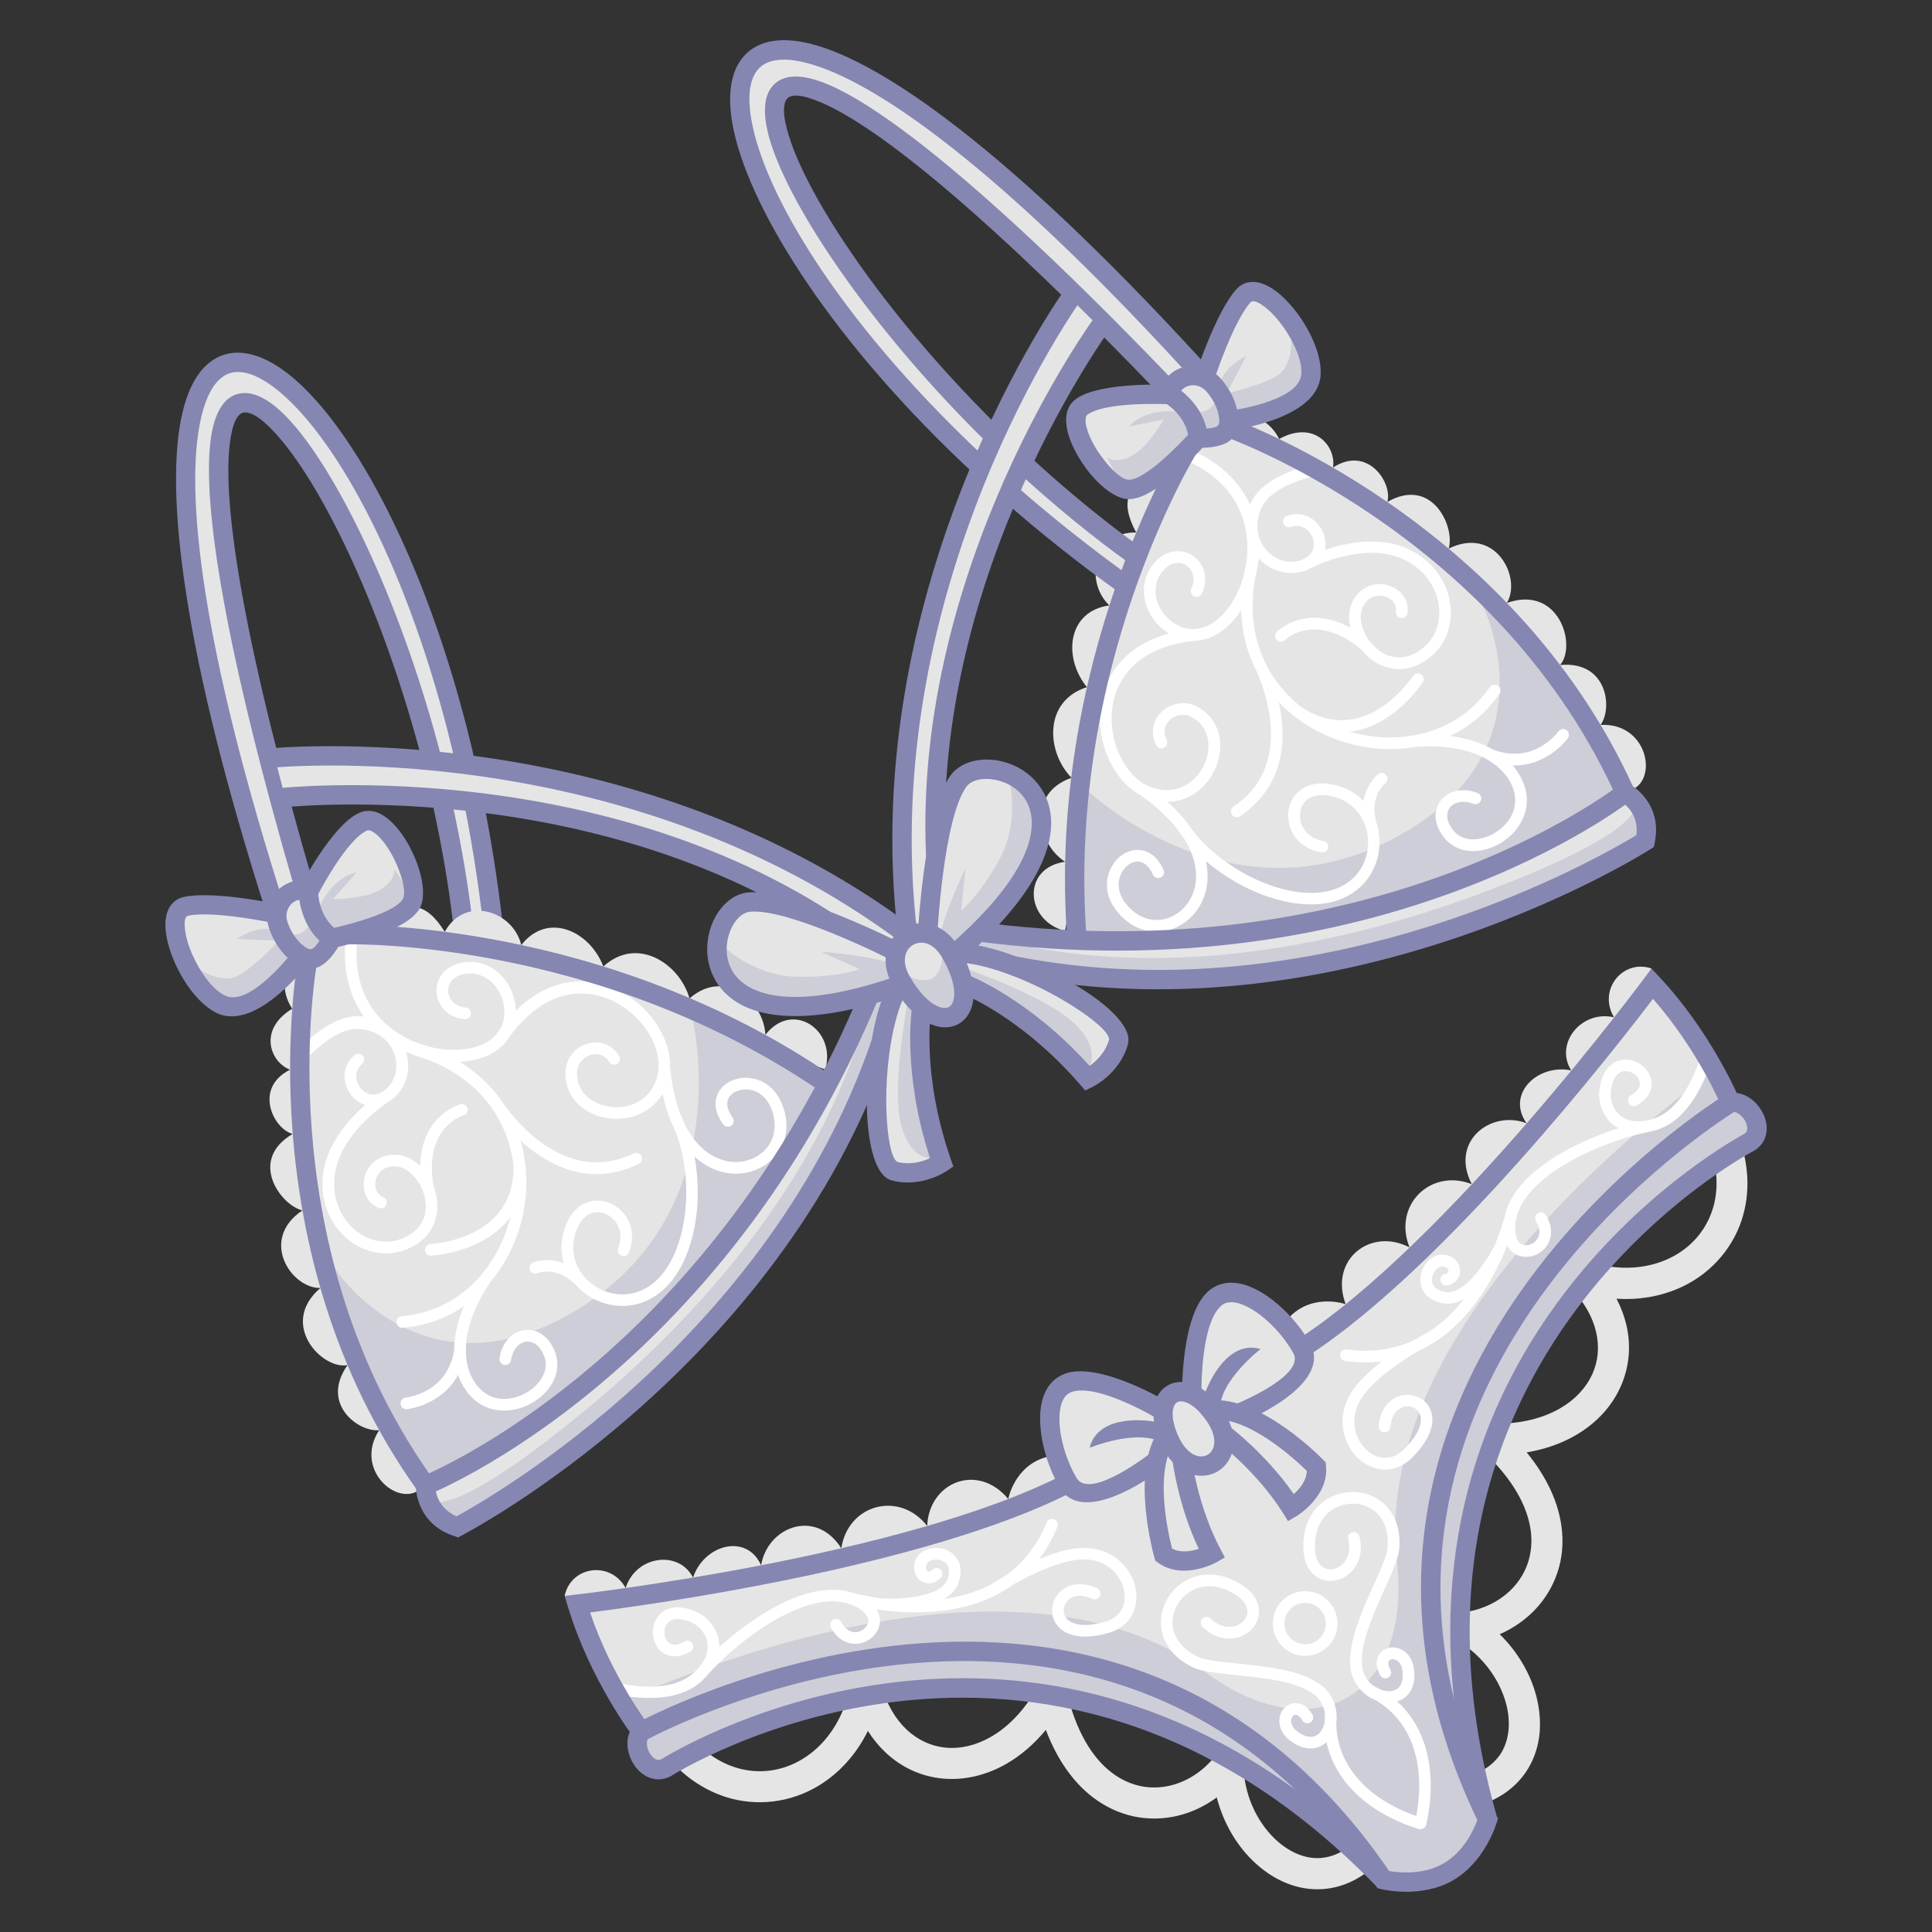 <?xml version="1.0" encoding="UTF-8"?>
<svg id="Layer_2" xmlns="http://www.w3.org/2000/svg" viewBox="0 0 240 240">
  <rect x="0" y="0" width="240" height="240" fill="#333333" stroke="none"/>
  <defs>
    <style>
      .cls-1 {
        fill: #8686b2;
      }

      .cls-1, .cls-2, .cls-3, .cls-4 {
        fill-rule: evenodd;
      }

      .cls-2 {
        fill: #fff;
      }

      .cls-3 {
        fill: #ceced8;
      }

      .cls-4 {
        fill: #e5e5e5;
      }
    </style>
  </defs>
  <path class="cls-4" d="M82.19,217.36c-.64-.85-.46-2.06.39-2.7.85-.64,2.06-.46,2.7.39,2.02,2.69,4.53,4.24,7.08,4.77,1.44.3,2.89.27,4.27-.05,1.4-.32,2.75-.96,3.98-1.88,2.39-1.8,4.27-4.7,5.07-8.58.22-1.04,1.24-1.72,2.28-1.5.77.16,1.34.76,1.5,1.48.67,2.41,1.79,4.28,3.18,5.58,1.4,1.31,3.08,2.06,4.84,2.23,1.81.17,3.73-.27,5.58-1.32,2.16-1.23,4.21-3.31,5.86-6.26.52-.93,1.69-1.26,2.62-.75.5.28.82.74.94,1.25,1.15,5.02,3.19,8.3,5.58,10.15,1.13.87,2.35,1.43,3.57,1.69l.13.03c1.17.23,2.37.2,3.53-.06,2.18-.5,4.22-1.82,5.73-3.77.65-.84,1.86-1,2.7-.35.48.37.74.93.75,1.5.04,3.6,1.58,6.96,3.83,9.15.8.78,1.7,1.41,2.64,1.84.9.41,1.83.63,2.77.62,1.64-.02,3.36-.74,4.98-2.4.74-.76,1.96-.78,2.73-.03.76.74.78,1.96.03,2.73-2.4,2.46-5.07,3.54-7.69,3.57-1.53.02-3.02-.32-4.41-.96-1.35-.61-2.61-1.5-3.74-2.6-2.07-2.02-3.67-4.77-4.46-7.85-1.52,1.12-3.22,1.91-4.99,2.31-1.68.38-3.44.42-5.17.08l-.15-.03c-1.77-.38-3.51-1.17-5.13-2.41-2.31-1.79-4.35-4.52-5.79-8.34-1.51,1.83-3.19,3.24-4.94,4.24-2.55,1.45-5.26,2.04-7.84,1.81-2.63-.24-5.1-1.33-7.13-3.24-.81-.76-1.55-1.66-2.2-2.68-1.23,2.5-2.92,4.5-4.88,5.97-1.64,1.23-3.48,2.09-5.41,2.53-1.94.45-3.95.48-5.93.08-3.44-.71-6.77-2.74-9.4-6.24h0ZM70.14,198.25c.78-3.71,5.69-4.41,7.58-.98,1.25-4.02,6.59-4.77,8.37-1.3,1.36-4.07,6.62-5.57,8.46-1.53.78-4.74,6.75-7.14,9.96-2.11.84-5.48,7.22-7.18,10.67-2.77.21-5.42,6.26-7.93,10.07-3.35,0,0,.75-4.11,4.73-5.21l5,6.74-48.56,14.1-16.29-3.59h0ZM215.67,140.29c-.42-.98-1.56-1.43-2.54-1.01-.98.42-1.43,1.56-1.01,2.54,1.32,3.09,1.41,6.04.59,8.52-.46,1.39-1.21,2.64-2.18,3.68-.98,1.05-2.2,1.9-3.62,2.5-2.75,1.17-6.21,1.35-9.97.11-1.01-.34-2.1.21-2.44,1.23-.25.75-.01,1.54.53,2.04,1.75,1.79,2.81,3.69,3.24,5.55.44,1.87.25,3.7-.49,5.3-.76,1.65-2.1,3.1-3.93,4.17-2.15,1.26-4.97,1.99-8.35,1.94-1.06-.02-1.94.83-1.96,1.9,0,.57.23,1.08.61,1.44,3.78,3.5,5.59,6.91,6,9.91.19,1.42.06,2.74-.32,3.94l-.04.13c-.39,1.13-1.01,2.16-1.82,3.03-1.52,1.64-3.69,2.74-6.13,3.08-1.05.14-1.79,1.11-1.65,2.16.08.61.44,1.11.92,1.4,3.1,1.84,5.23,4.85,6.01,7.89.28,1.09.37,2.18.27,3.21-.1.98-.38,1.9-.85,2.71-.84,1.41-2.33,2.54-4.57,3.11-1.03.26-1.65,1.31-1.39,2.35.26,1.03,1.31,1.65,2.35,1.39,3.33-.85,5.6-2.62,6.94-4.88.78-1.32,1.23-2.78,1.38-4.3.14-1.47,0-3.01-.38-4.54-.71-2.8-2.3-5.56-4.57-7.78,1.73-.76,3.26-1.83,4.5-3.17,1.17-1.26,2.08-2.76,2.65-4.44l.05-.15c.56-1.72.75-3.63.47-5.65-.39-2.9-1.74-6.02-4.32-9.18,2.34-.39,4.4-1.14,6.14-2.16,2.53-1.48,4.4-3.53,5.48-5.89,1.1-2.4,1.4-5.08.76-7.79-.25-1.08-.66-2.17-1.22-3.25,2.78.18,5.36-.28,7.61-1.24,1.89-.8,3.55-1.97,4.9-3.42,1.36-1.46,2.4-3.18,3.03-5.09,1.1-3.33,1.01-7.23-.71-11.26h0ZM205.15,120.3l-5.04,15.9-36.49,35-3.33-7.7c2.94-2.89,6.87-1.49,6.87-1.49-2.06-5.59,3.14-9.57,7.94-7.05-2.1-5.2,2.57-9.87,7.73-7.86-2.75-5.29,2.32-9.26,6.81-7.57-2.58-3.61,1.35-7.42,5.55-6.56-2.11-3.28,1.2-7.53,5.31-6.6-2.03-3.36,1.04-7.26,4.64-6.07Z"/>
  <g>
    <path class="cls-4" d="M202.98,97.98c2.93-1.65,1.47-8.22-4.15-7.93,1.52-2.08.85-7.99-5.03-7.44,2.1-2.42-.12-10-6.61-7.71,1.87-3.11-1.38-9.63-7.23-6.75.81-2.63-1.99-9.01-7.62-5.8.68-2.32-2.42-7.1-6.75-4.27.43-2.55-2.26-5.98-6.69-3.55,0,0-1.75-3.88-5.37-2.35l49.46,45.8h0ZM132.31,115.64c-4.95-1.23-5.43-7.84,0-8.59-3.52-2.26-4.71-8.53.8-10.43-3.09-3.13-3.57-9.51,1.91-11.26-3.03-3.73-2.4-9.46,2.79-10.15-3.21-3.07-1.82-9.19,3.33-9.06-2.08-3.84-1.26-6.44,3.38-6.69l-2.49,8.26-1.19.11-8.53,47.81Z"/>
    <g>
      <path class="cls-4" d="M130.66,61.73c.96.83,1.95,1.66,2.95,2.48,1.07.87,2.14,1.73,3.22,2.56,1.08.83,2.16,1.65,3.24,2.43l.3.22-.81,2.18-.51-.38c-1.02-.75-2.05-1.51-3.08-2.3-1.05-.8-2.07-1.59-3.05-2.37-1.11-.88-2.2-1.76-3.27-2.65-1.07-.89-2.11-1.78-3.13-2.66l-.27-.23,1.02-2.29.49.44c.96.86,1.93,1.72,2.91,2.57h0ZM28.46,75.57c1.63,8.71,4.32,19.85,8.35,33.79l.13.46c-.25.07-.49.14-.74.22-.22.08-.44.18-.64.3-.21.12-.4.27-.59.43l-.56.49-.22-.71c-4.56-14.52-7.43-26.35-8.98-35.75-1.77-10.71-1.82-18.29-.69-23.09.4-1.72.96-3.06,1.63-4.02.73-1.05,1.61-1.67,2.59-1.88.98-.21,2.1-.02,3.3.53,1.17.54,2.43,1.42,3.75,2.63,3.8,3.48,7.97,9.54,11.83,17.74,3.44,7.3,6.63,16.32,9.12,26.73l.16.67-2.65-.29-.08-.32c-2.29-8.73-5.18-16.79-8.2-23.57-3.31-7.42-6.77-13.29-9.78-16.8-1.16-1.36-2.29-2.38-3.35-3.04-.99-.61-1.9-.89-2.72-.8-.9.09-1.67.58-2.26,1.5-.61.94-1.04,2.33-1.25,4.2-.48,4.09.01,10.77,1.84,20.56h0ZM56.66,104.46c.24,1.25.46,2.52.67,3.79.22,1.36.43,2.72.61,4.07.18,1.35.35,2.69.49,4.02l.04.36,2.29.39-.07-.63c-.13-1.26-.28-2.53-.45-3.82-.17-1.32-.34-2.59-.53-3.83-.21-1.4-.43-2.79-.66-4.15-.24-1.37-.48-2.72-.74-4.03l-.07-.35-2.49-.26.14.65c.27,1.26.53,2.53.77,3.8h0ZM146.3,46.42c-.2.11-.4.25-.58.4-.19.17-.37.35-.56.53l-.33-.35c-10.06-10.46-18.36-18.37-25.09-24.13-7.56-6.48-13.1-10.24-16.88-11.87-1.73-.75-3.14-1.07-4.27-1.02-1.09.05-1.89.47-2.43,1.2-.48.66-.7,1.6-.66,2.76.04,1.24.36,2.73.95,4.42,1.53,4.36,4.88,10.3,9.65,16.87,4.36,6.01,9.9,12.54,16.31,18.89l.24.23-1.07,2.44-.5-.47c-7.78-7.36-13.98-14.64-18.59-21.27-5.17-7.44-8.34-14.08-9.45-19.11-.39-1.75-.52-3.28-.4-4.56.12-1.32.52-2.38,1.19-3.13.67-.75,1.65-1.2,2.92-1.31,1.17-.1,2.6.09,4.3.6,4.72,1.42,11.25,5.26,19.65,12.14,7.36,6.04,16.18,14.44,26.47,25.65l.5.55-.71.23c-.23.08-.46.18-.67.29Z"/>
      <g>
        <path class="cls-1" d="M33.23,113.88c-10.6-33.02-12.81-53.05-10.57-62.6,1.04-4.41,3.05-6.79,5.69-7.35,2.57-.54,5.6.74,8.76,3.62,7.59,6.95,16.58,23.77,21.92,47.15l-2.35.54c-5.22-22.87-13.9-39.23-21.2-45.91-2.57-2.35-4.86-3.42-6.63-3.05-1.7.36-3.05,2.15-3.85,5.54-2.16,9.17.07,28.75,10.52,61.3l-2.3.74h0ZM60.03,99.38l-2.36.48c.57,2.87,1.1,5.87,1.56,9.01.45,3.02.83,6.09,1.14,9.22l2.4-.24c-.32-3.22-.7-6.33-1.15-9.34-.46-3.09-.99-6.14-1.59-9.13Z"/>
        <path class="cls-1" d="M36.78,111c-8.93-30.63-11.57-48.11-10.65-56.04.46-3.98,1.88-5.91,3.94-6.12,1.88-.2,4.12,1.24,6.49,4.01,5.9,6.87,13.48,22.64,18.3,41.37l-2.33.61c-4.72-18.38-12.09-33.77-17.79-40.41-1.84-2.15-3.38-3.29-4.41-3.18-.85.09-1.49,1.35-1.8,4.01-.89,7.66,1.73,24.81,10.56,55.09l-2.31.68h0ZM56,98.95l-2.35.53c.67,2.98,1.27,6.02,1.77,9.09.48,2.93.87,5.9,1.17,8.89l2.4-.24c-.3-3.03-.7-6.05-1.19-9.04-.51-3.13-1.12-6.21-1.8-9.22Z"/>
        <path class="cls-1" d="M148.75,47.78c-22.97-25.33-38.81-37.04-47.83-39.76-3.34-1.01-5.57-.73-6.72.56-1.21,1.34-1.42,3.87-.67,7.26,2.13,9.66,11.96,25.35,29.16,41.31l-1.64,1.76c-17.58-16.31-27.65-32.51-29.87-42.55-.92-4.18-.52-7.44,1.24-9.4,1.8-2.01,4.87-2.57,9.21-1.26,9.38,2.83,25.63,14.77,48.92,40.45l-1.79,1.62h0ZM126.17,60.31c2.2,1.93,4.54,3.89,7.02,5.86,2.39,1.89,4.86,3.76,7.42,5.59l-1.41,1.96c-2.63-1.88-5.13-3.77-7.51-5.66-2.45-1.94-4.82-3.93-7.12-5.95l1.6-1.8Z"/>
        <path class="cls-1" d="M144.52,49.46c-21.81-22.79-35.35-33.63-42.42-36.69-2.46-1.06-3.87-1.14-4.37-.45-.61.84-.39,2.74.55,5.41,2.9,8.26,12.54,22.34,26.1,35.62l-1.69,1.72c-13.81-13.54-23.68-27.99-26.68-36.53-1.21-3.43-1.33-6.09-.23-7.62,1.22-1.68,3.6-1.94,7.27-.35,7.33,3.17,21.15,14.19,43.21,37.24l-1.74,1.66h0ZM127.85,56.64c2.24,2.07,4.58,4.11,6.98,6.08,2.29,1.88,4.67,3.71,7.11,5.46l-1.41,1.96c-2.47-1.77-4.89-3.63-7.23-5.55-2.45-2.01-4.82-4.07-7.09-6.17l1.63-1.77Z"/>
      </g>
    </g>
    <path class="cls-4" d="M51.89,185.22c-2.89,1.71-7.85-2.84-4.79-7.56-2.56.27-7.34-3.25-3.93-8.08-3.14.61-8.6-5.1-3.37-9.58-3.63.07-7.65-6.01-2.23-9.64-2.68-.61-6.81-6.23-1.21-9.5-2.34-.57-4.94-5.65-.33-7.98-2.42-.9-4.05-4.95.27-7.57,0,0-2.48-3.46.65-5.83l14.94,65.73h0ZM102.52,132.84c1.41-4.9-4.08-8.62-7.44-4.29-.2-4.18-5.03-8.35-9.43-4.52-1.17-4.24-6.45-7.85-10.7-3.97-1.72-4.49-6.99-6.81-10.19-2.66-1.05-4.32-7.05-6.17-9.51-1.64-2.29-3.72-4.95-4.31-7.49-.42l8.4,1.98.69-.98,45.67,16.51Z"/>
    <g>
      <path class="cls-4" d="M63.26,119.03c10.9,2.23,24.85,6.7,38.22,15.66l.36.24-.21.39c-8.89,16.53-19.66,28-28.84,35.61-9.19,7.62-16.79,11.39-19.31,12.53l-.37.17-.23-.33c-9.26-13.26-13-27.61-14.31-39.37-1.32-11.75-.21-20.91.22-23.78l.05-.31.3-.08c.52-.15,1.01-.54,1.43-.99.44-.47.79-1,1.01-1.38l.1-.18c.52-.12,1.05-.24,1.57-.38h.05c1.18-.02,9.04-.03,19.95,2.2h0ZM76.53,169.6c-10.72,9.5-19.87,14.01-22.58,15.23l-.35.16.07.38c.11.56.38,1.34.98,2.07.43.51,1.03,1,1.88,1.36l.21.09.2-.11c2.22-1.21,11.97-6.77,22.76-16.66,10.8-9.9,22.64-24.16,29.04-42.77l.02-.08c.07-.43.16-.89.25-1.35.09-.45.19-.88.29-1.27.09-.36.19-.73.29-1.08.1-.35.21-.68.32-1l.31-.88-1.69.49-.09.21c-8.92,21.2-21.19,35.7-31.92,45.21h0ZM99.64,124.31c2.87-.11,6.48-.79,10.98-2.28l.49-.16-.2-.48c-.18-.43-.29-.85-.37-1.25-.07-.42-.09-.82-.06-1.2l.02-.32-.29-.14c-1.52-.75-4.72-2.26-8.04-3.54-3.37-1.3-6.9-2.35-9.05-2.16-.71.07-1.37.46-1.91,1.08-.53.6-.96,1.42-1.21,2.33-.15.56-.24,1.15-.24,1.75,0,.57.08,1.15.24,1.7.17.59.45,1.16.84,1.69.36.49.83.95,1.4,1.35,1.58,1.1,3.96,1.77,7.37,1.64h0ZM109.81,132.41c.18-1.88.48-3.74.9-5.41.14-.55.29-1.07.45-1.56.16-.48.32-.94.5-1.36l.32-.76.51.66c.17.22.35.44.54.66.19.22.38.41.55.59l.17.17-.03.24c-.09.74-.29,2.9-.08,6.06.2,3.16.82,7.32,2.35,12.03l.13.41-.39.18c-.53.25-1.29.52-2.19.63-.66.08-1.4.06-2.17-.13l-.1-.02-.06-.04c-.48-.3-.85-1.11-1.1-2.25-.25-1.13-.4-2.63-.47-4.31-.07-1.81-.01-3.8.17-5.76h0ZM117.29,116.25c-.33-.27-.67-.49-1.01-.65l-.29-.14.02-.33c.12-1.69.4-5.21.96-8.73.56-3.57,1.41-7.15,2.66-8.91.41-.58,1.09-.95,1.89-1.12.79-.16,1.71-.12,2.62.12.56.15,1.11.37,1.63.67.49.28.95.64,1.35,1.06.42.45.78.97,1.05,1.58.24.56.41,1.19.47,1.88.16,1.91-.45,4.32-2.27,7.2-1.53,2.43-3.93,5.22-7.46,8.37l-.39.34-.32-.41c-.28-.37-.59-.68-.9-.94h0ZM112.74,117.3c-.14.13-.26.28-.37.44-.32.48-.48,1.1-.43,1.81.05.6.26,1.28.67,2,.71,1.23,1.44,2.16,2.14,2.83.82.78,1.63,1.19,2.33,1.3.19.03.38.03.55,0,.19-.03.36-.09.51-.17.15-.09.29-.21.4-.36.11-.13.2-.29.27-.48.26-.66.3-1.56.04-2.66-.22-.94-.66-2.04-1.37-3.27-.41-.72-.9-1.24-1.39-1.58-.59-.4-1.2-.57-1.78-.54-.2.01-.39.05-.57.1-.19.06-.37.13-.53.23-.16.1-.32.21-.47.35h0ZM107.36,115.54c1.35.6,2.47,1.13,3.24,1.51l.37.18c.23-.33.46-.63.7-.95l-.4-.29c-15.64-11.39-32.82-16.81-47.04-19.32-14.22-2.51-25.49-2.11-29.33-1.86l-.58.04.92,3.51.4-.03c3.11-.25,13.04-.81,25.63.89,12.59,1.7,27.83,5.66,41.58,14.45l.09.04c1.57.6,3.1,1.25,4.43,1.84h0ZM120.12,64.39c-4.94,13.57-8.83,31.16-6.79,50.4l.05.49c.4-.05.77-.1,1.17-.13l.03-.41c.07-1.01.2-2.53.4-4.31.14-1.25.32-2.62.53-4v-.1c-.73-16.3,3.46-31.48,8.28-43.23,4.82-11.76,10.27-20.07,12.05-22.64l.23-.33-2.57-2.55-.32.49c-2.13,3.2-8.12,12.77-13.05,26.33h0ZM128.29,121.74c1.8.82,3.55,1.76,5.08,2.73,1.42.9,2.64,1.79,3.5,2.56.87.79,1.38,1.51,1.4,2.08v.08s-.02.09-.02.09c-.22.76-.57,1.41-.97,1.94-.54.72-1.16,1.25-1.64,1.58l-.35.25-.29-.32c-3.31-3.69-6.61-6.29-9.25-8.05-2.63-1.76-4.6-2.66-5.29-2.96l-.22-.09-.06-.23c-.06-.24-.14-.5-.23-.77-.09-.27-.19-.54-.3-.8l-.32-.77.82.1c.44.06.92.14,1.43.25.52.11,1.04.24,1.57.39,1.66.47,3.42,1.14,5.14,1.93h0ZM177.72,115.52c13.97-4.39,23.65-10.06,25.81-11.38l.2-.12.03-.23c.11-.91-.01-1.68-.24-2.31-.32-.89-.87-1.5-1.3-1.88l-.29-.25-.31.22c-2.41,1.73-10.9,7.41-24.48,11.94-13.6,4.53-32.3,7.91-55.11,5.04l-.23-.03-1.27,1.22.92.17c.33.06.67.14,1.02.22.36.09.72.18,1.08.28.39.11.81.24,1.25.39.45.15.89.3,1.3.46l.08.02c19.31,3.76,37.58.63,51.55-3.76h0ZM180.15,108.94c-11.18,4.14-26.5,7.74-45.26,7.17h-.44s-.03-.45-.03-.45c-1.07-16.05,2.03-30.37,5.55-40.93,3.52-10.56,7.46-17.37,8.07-18.38l.03-.05c.38-.38.75-.77,1.11-1.17h.2c.44,0,1.08-.05,1.71-.19.59-.13,1.18-.36,1.57-.74l.22-.22.29.11c2.7,1.06,11.18,4.68,20.7,11.7,9.52,7.02,20.08,17.43,26.94,32.08l.17.36-.33.23c-2.25,1.61-9.32,6.31-20.51,10.45h0ZM158.68,49.98c-1.69.72-3.65,1.15-4.9,1.37l-.45.08-.12-.52c-.14-.57-.37-1.19-.69-1.8-.3-.57-.69-1.15-1.16-1.7-.09-.11-.19-.21-.28-.3-.1-.1-.21-.19-.3-.27l-.26-.21.11-.32c.36-1.02,1-2.8,1.78-4.55.78-1.78,1.71-3.55,2.62-4.54.06-.07.14-.13.21-.17.09-.05.18-.08.27-.09h0c.27-.04.58.03.91.18.3.14.63.34.97.61.41.31.82.69,1.22,1.12.4.43.8.92,1.17,1.44.75,1.04,1.4,2.21,1.83,3.33.4,1.05.61,2.07.53,2.94-.14,1.56-1.65,2.66-3.45,3.42h0ZM146.71,51.16c.58.69,1.13,1.61,1.36,2.76l.05.24-.17.18c-.64.69-1.98,2.09-3.43,3.33-1.5,1.28-3.12,2.39-4.27,2.41-.52,0-1.14-.32-1.78-.85-.64-.53-1.32-1.29-1.95-2.14-.3-.41-.6-.85-.86-1.29-.26-.44-.49-.88-.68-1.3-.19-.42-.34-.83-.44-1.21-.1-.38-.16-.74-.17-1.07,0-.22.02-.42.07-.58.06-.21.17-.39.33-.5,1.11-.82,3.3-1.19,5.4-1.35,2.04-.15,4.03-.1,4.78-.07h.14s.11.08.11.08c.33.22.93.68,1.5,1.36h0ZM148.08,50.58c.56.74,1.07,1.66,1.34,2.77l.09.38.4-.02c.34-.01.71-.05,1.02-.14.3-.08.56-.21.74-.4.18-.19.27-.49.27-.87,0-.29-.04-.66-.14-1.06-.11-.47-.3-.98-.58-1.5-.25-.47-.57-.94-.96-1.4-.25-.29-.53-.51-.81-.67-.32-.17-.66-.27-.99-.3-.17-.02-.34-.02-.5,0-.17.02-.33.05-.49.1-.15.05-.3.11-.44.18-.14.08-.27.16-.38.26l-.17.16-.14.18-.26.37.36.28c.46.36,1.07.92,1.63,1.66h0ZM28.48,113.3c1.9.21,3.76.53,4.83.74l.33.06.05.33c.02.12.05.26.08.4.03.13.07.26.12.4.24.69.55,1.31.89,1.85.37.59.79,1.09,1.21,1.5l.39.36-.3.35c-.81.96-2.17,2.45-3.63,3.56-1.56,1.17-3.26,1.93-4.69,1.27-.79-.37-1.57-1.06-2.28-1.93-.76-.93-1.44-2.08-1.97-3.25-.26-.58-.49-1.17-.66-1.73-.17-.56-.29-1.11-.36-1.62-.05-.43-.07-.82-.04-1.15.04-.36.13-.66.3-.88h0c.06-.07.13-.14.21-.19.08-.05.16-.08.25-.1,1.32-.29,3.31-.2,5.25,0h0ZM35.09,113.71c0,.33.04.68.17,1.04.2.57.45,1.08.73,1.53.31.49.65.91,1.01,1.25.3.29.6.51.85.65.33.18.64.26.89.2.26-.06.5-.23.72-.44.23-.23.45-.53.63-.82l.21-.33-.28-.27c-.82-.79-1.37-1.69-1.73-2.54-.36-.86-.54-1.66-.62-2.24l-.06-.45-.46.04-.23.04-.22.06c-.14.05-.28.12-.42.2-.13.08-.26.18-.38.29-.12.11-.23.24-.33.38-.1.13-.18.28-.25.43-.14.3-.22.64-.23,1.01h0ZM39.48,113.07c-.3-.83-.4-1.58-.43-1.97v-.14s.06-.13.06-.13c.35-.66,1.3-2.41,2.45-4.1,1.18-1.74,2.6-3.46,3.87-4.01.18-.08.39-.09.6-.04.17.04.35.12.54.23.28.17.57.4.84.68.28.28.56.61.83.99.27.38.54.8.79,1.24.26.45.49.93.69,1.39.42.97.73,1.94.88,2.76.14.82.11,1.52-.16,1.97-.59.99-2.36,1.84-4.22,2.49-1.79.63-3.68,1.09-4.6,1.3l-.24.05-.18-.16c-.89-.78-1.41-1.72-1.72-2.56Z"/>
      <path class="cls-3" d="M85.96,126.2c5.12,2.25,10.36,5.03,15.52,8.49l.36.24-.21.39c-8.89,16.53-19.66,28-28.84,35.61-9.19,7.62-16.79,11.39-19.31,12.53l-.37.17-.23-.33c-5.8-8.3-9.43-17.03-11.66-25.29l.38-.43s11.15,17.19,30.73,4.72c19.57-12.46,13.63-36.07,13.62-36.1h0ZM24.68,121.07l.2-.58s2.43,1.58,4.34.86c1.91-.72,5.43-4.49,5.43-4.49l.14.23c.37.59.79,1.09,1.21,1.5l.39.36-.3.35c-.81.96-2.17,2.45-3.63,3.56-1.56,1.17-3.26,1.93-4.69,1.27-.79-.37-1.57-1.06-2.28-1.93-.29-.35-.56-.73-.82-1.14h0ZM34.65,116.85c-.25-.42-.47-.88-.66-1.37-2.38-.5-4.54,1.16-4.54,1.16l5.2.22h0ZM35.86,116.06l.13.22c.31.49.65.91,1.01,1.25.3.29.6.51.85.65.33.18.64.26.89.2.26-.06.5-.23.72-.44.23-.23.45-.53.63-.82l.21-.33-.28-.27c-.64-.62-1.12-1.31-1.47-1.99-.59,1.71-2.11,1.63-2.69,1.53h0ZM39.48,113.07c.54-1.28,2.04-4.1,4.82-4.7l-2.93,3.32s4.2.02,6.08-1.3c1.88-1.32,1.46-2.44,1.46-2.44,0,0,2.02,2.14,1.39,4.18-.69.9-2.35,1.68-4.09,2.29-1.79.63-3.68,1.09-4.6,1.3l-.24.05-.18-.16c-.89-.78-1.41-1.72-1.72-2.56h0ZM161.03,42.34l-.61-.12s.15,2.89-1.42,4.19c-1.58,1.3-6.61,2.46-6.61,2.46-.24-.42-.53-.85-.86-1.26.76-2.31,3.27-3.35,3.27-3.35l-2.41,4.61.13.24c.32.61.55,1.23.69,1.8l.12.52.45-.08c1.24-.22,3.21-.65,4.9-1.37,1.8-.76,3.3-1.86,3.45-3.42.08-.87-.13-1.89-.53-2.94-.16-.42-.35-.85-.57-1.28h0ZM151.1,49.52l.13.23c.27.51.47,1.02.58,1.5.1.41.14.77.14,1.06,0,.38-.1.68-.27.87-.18.19-.45.32-.74.4-.31.08-.68.12-1.02.14l-.4.02-.09-.38c-.21-.87-.57-1.62-.99-2.26,1.77.35,2.47-1.02,2.67-1.56h0ZM146.71,51.16c-1.38-.17-4.57-.28-6.48,1.83l4.34-.88s-2.08,3.65-4.16,4.61c-2.08.97-2.84.05-2.84.05,0,0,.84,2.82,2.93,3.3,1.13-.15,2.63-1.19,4.03-2.39,1.44-1.24,2.79-2.64,3.43-3.33l.17-.18-.05-.24c-.23-1.16-.78-2.08-1.36-2.76h0ZM134.84,97.99c-.61,5.56-.82,11.49-.41,17.68l.03.44h.44c18.76.58,34.08-3.02,45.26-7.16,11.19-4.15,18.26-8.84,20.51-10.45l.33-.23-.17-.36c-4.29-9.17-10.04-16.68-16.07-22.74l-.56.12s9.31,18.25-11.27,28.97c-20.57,10.72-38.05-6.24-38.07-6.26h0ZM126.43,97.6l-.93-.04s1.07,4.74-1.34,9.18c-2.41,4.44-4.75,6.38-4.75,6.38l.52-5.24s-2.95,6.19-3,8.09c.12.09.25.18.37.28.31.26.62.58.9.94l.32.41.39-.34c3.53-3.16,5.93-5.95,7.46-8.37,1.82-2.89,2.43-5.29,2.27-7.2-.06-.7-.22-1.32-.47-1.88-.26-.6-.62-1.13-1.05-1.57-.21-.23-.44-.43-.69-.62h0ZM117.1,118.16c-.01,1.29-.26,2.78-1.27,3.36-1,.58-2.42.05-3.54-.58.09.2.19.41.31.61.71,1.23,1.44,2.16,2.14,2.83.82.78,1.63,1.19,2.33,1.3.19.03.38.03.55,0,.19-.03.36-.09.51-.17.15-.09.28-.2.4-.35.11-.13.2-.29.27-.47.26-.67.3-1.57.04-2.67-.22-.94-.66-2.04-1.37-3.27-.12-.21-.25-.4-.38-.58h0ZM119.8,119.13l-.47-.06.32.77c.11.26.21.53.3.8.09.27.17.53.23.77l.06.23.22.09c.69.29,2.66,1.2,5.29,2.96,2.64,1.76,5.93,4.37,9.25,8.05l.29.32.35-.25c.17-.12.37-.27.57-.44-.52.03-.84.04-.84.04,0,0,1.37-2.26-2.09-5.44-3.46-3.18-12.85-6.48-12.85-6.48-.6-.51-.63-1.12-.61-1.37h0ZM133.68,117.52c-3.4.16-5.4.16-5.4.16,21.26,4,42.77-1.78,56.5-7.02,2.75-1.05,16.41-6.17,18.29-10.06.17.26.32.56.44.89.23.63.35,1.4.24,2.31l-.03.23-.2.12c-2.16,1.32-11.85,6.98-25.81,11.38-13.97,4.4-32.24,7.52-51.55,3.76l-.08-.02c-.41-.15-.85-.31-1.3-.46-.44-.15-.86-.27-1.25-.39-.36-.1-.72-.2-1.08-.28-.35-.08-.7-.16-1.02-.22l-.92-.17,1.27-1.22.23.03c4.02.51,7.9.82,11.66.96h0ZM202.08,99.48c-2.59,1.82-5.4,3.46-8.36,4.94,4.04-2.17,6.72-3.99,7.91-4.84l.31-.22.15.13h0ZM89.84,118.73l.43-.83s3.57,3.29,8.62,3.43c5.05.14,7.9-.93,7.9-.93l-4.8-2.17s6.84.55,8.51,1.45c.01.15.03.3.06.46.07.4.19.82.37,1.25l.2.48-.49.16c-4.5,1.48-8.12,2.16-10.98,2.28-3.41.13-5.8-.54-7.37-1.64-.57-.4-1.04-.85-1.4-1.35-.39-.53-.66-1.1-.84-1.69-.09-.3-.15-.6-.19-.9h0ZM111.79,123.75l.18-.44.51.66c.17.22.35.44.54.66.19.22.38.41.55.59l.17.17-.03.24c-.09.74-.29,2.9-.08,6.06.2,3.16.82,7.32,2.35,12.03l.13.41-.39.18c-.19.09-.42.18-.66.27.28-.43.46-.71.46-.71,0,0-2.65.06-3.67-4.53-1.02-4.59.82-14.37.82-14.37-.15-.77-.66-1.1-.88-1.21h0ZM103.45,134.97c1.84-2.87,2.84-4.6,2.84-4.6-7.16,20.41-22.93,36.15-34.33,45.42-2.28,1.85-13.55,11.13-17.86,10.81.14.27.32.56.55.83.43.51,1.03,1,1.88,1.36l.21.09.2-.11c2.22-1.21,11.97-6.77,22.76-16.66,10.8-9.9,22.64-24.16,29.04-42.77l.02-.08c.07-.43.16-.89.25-1.35.09-.45.19-.88.29-1.27.09-.36.19-.73.29-1.08.1-.35.21-.68.32-1l.31-.88-1.69.49-.09.21c-1.57,3.73-3.24,7.25-4.99,10.58h0ZM53.64,185.18c2.87-1.33,5.7-2.94,8.46-4.77-3.9,2.42-6.81,3.82-8.15,4.43l-.35.16.04.19Z"/>
      <g>
        <path class="cls-2" d="M38.01,129.47c2.06-1.89,4.52-3.45,6.9-3.22.1,0,.19.02.28.03-2.53-3.55-2.46-7.58-2.26-9.36l.33-.09h.05c.19,0,.55,0,1.08,0-.23,1.73-.52,7.08,3.99,10.74l.18.14c.98.76,2.03,1.35,3.09,1.78.57.16,1.13.35,1.66.54,1.4.35,2.79.45,4.05.34,2.05-.19,3.43-.89,4.26-1.84.17-.25.34-.48.51-.71.12-.21.21-.42.29-.64.23-.65.29-1.36.2-2.05-.08-.7-.31-1.39-.66-1.99-.82-1.43-2.31-2.43-4.13-2.17-1.01.15-1.65.62-1.95,1.21-.15.29-.22.61-.21.93v.05c.02.3.1.61.26.88.33.58.97,1.03,1.91,1.12.4.04.69.39.65.79-.04.4-.39.69-.79.65-1.46-.14-2.49-.89-3.03-1.84-.27-.48-.42-1.01-.45-1.54v-.07c-.02-.56.1-1.12.37-1.63.5-.97,1.5-1.75,3.03-1.97,2.48-.36,4.49.97,5.58,2.88.45.78.74,1.65.84,2.54.02.19.04.38.04.57,2.04-2.01,4.19-3.09,6.28-3.47,2.06-.37,4.05-.07,5.83.68,1.76.74,3.31,1.92,4.5,3.32,1.63,1.91,2.59,4.23,2.54,6.39.23,2.48.71,4.52,1.37,6.16.19.38.37.77.53,1.17,1.05,2.05,2.4,3.33,3.81,3.99,1.14.54,2.32.68,3.38.49,1.06-.19,2.01-.69,2.71-1.41,1.16-1.21,1.63-3.08.75-5.22-.65-1.58-1.88-2.26-3.02-2.31-.49-.02-.97.08-1.37.27h-.01c-.38.19-.68.46-.86.79-.32.58-.25,1.42.49,2.43.23.32.16.78-.16,1.01-.32.23-.78.16-1.01-.16-1.12-1.53-1.16-2.92-.59-3.97.33-.6.86-1.08,1.5-1.39h.02c.61-.3,1.32-.45,2.05-.42,1.65.07,3.4,1.02,4.3,3.2,1.13,2.74.49,5.17-1.04,6.77-.91.95-2.14,1.6-3.49,1.84-1.35.24-2.83.07-4.25-.61-.71-.34-1.41-.8-2.06-1.4.27,1.46.4,2.97.4,4.47-.01,3.38-.73,6.72-2.14,9.29-1.68,3.05-4.06,4.47-6.42,4.74-1.25.14-2.49-.05-3.61-.49-1.12-.44-2.13-1.14-2.93-2.03l-.04-.05c-2.43-2.43-4.75-1.48-4.75-1.47-.37.16-.79-.02-.95-.38-.16-.37.02-.79.38-.95,0,0,1.69-.7,3.81.1-.34-1.16-.39-2.44-.04-3.78.63-2.43,2.01-3.62,3.47-3.92.69-.14,1.39-.08,2.04.14.64.22,1.24.6,1.73,1.1,1.15,1.18,1.71,3.04.91,5.11-.14.37-.56.56-.93.41-.37-.14-.56-.56-.41-.94.57-1.47.19-2.77-.6-3.58-.33-.34-.73-.6-1.15-.74-.42-.14-.86-.18-1.28-.09-.97.2-1.9,1.06-2.37,2.87-.52,1.99.06,3.83,1.22,5.15.1.1.2.21.3.32.61.6,1.34,1.07,2.14,1.39.91.36,1.91.51,2.92.4,1.93-.22,3.89-1.42,5.31-4,1.29-2.35,1.95-5.44,1.96-8.59.01-2.73-.46-5.49-1.42-7.82-.17-.33-.33-.68-.48-1.05h0s-.04-.08-.05-.12c-.39-.98-.73-2.08-.99-3.32-.82,1.4-2.08,2.3-3.48,2.77-.93.31-1.93.41-2.9.33-.97-.08-1.92-.36-2.75-.81-1.77-.95-3.02-2.67-2.94-5.02.03-.93.41-1.75.98-2.38.46-.51,1.06-.89,1.71-1.09.66-.21,1.38-.23,2.05-.02.72.22,1.4.7,1.92,1.5.22.33.13.78-.21,1-.33.22-.78.13-1-.21-.32-.49-.72-.78-1.14-.91-.39-.12-.81-.1-1.19.02-.4.13-.78.37-1.08.69-.35.38-.58.88-.6,1.45-.06,1.73.87,3,2.18,3.7.66.36,1.41.57,2.19.64.78.07,1.58-.01,2.33-.26,1.63-.54,3.01-1.86,3.38-4.11.03-.2.05-.39.06-.59,0-.03,0-.06,0-.09.05-1.8-.78-3.77-2.19-5.42-1.05-1.23-2.41-2.27-3.96-2.92-1.53-.64-3.24-.9-5-.58-2.42.44-4.95,1.98-7.29,5.12-.94,1.64-2.81,2.93-5.85,3.2-.14.01-.28.02-.42.03,2.39,1.47,4.23,3.32,5.56,5.39,1.73,2.39,8,9.91,16.04,5.99.36-.18.79-.03.97.33.18.36.03.79-.33.97-6.21,3.03-11.42.09-14.69-2.9.68,2.33.87,4.78.62,7.18-.32,3.04-1.35,6-2.99,8.53-.41.64-.87,1.25-1.35,1.83-1.6,2.36-2.5,4.55-2.87,6.48-.13.7-.2,1.36-.2,1.98v.04c0,1.3.27,2.43.73,3.35.97,1.95,2.52,2.72,4.06,2.71.71,0,1.43-.17,2.09-.45.66-.28,1.27-.68,1.76-1.16l.02-.02c1.03-1,1.57-2.34,1.09-3.63-.31-.85-.77-1.39-1.27-1.66-.31-.17-.65-.23-.97-.2-.33.04-.65.18-.93.41-.47.38-.83,1.02-.97,1.88-.06.39-.43.66-.83.6-.39-.06-.66-.43-.6-.83.19-1.23.75-2.18,1.48-2.78.5-.41,1.08-.66,1.68-.72.61-.07,1.24.05,1.82.36.79.43,1.5,1.23,1.94,2.44.7,1.9-.03,3.8-1.44,5.17l-.02.02c-.62.6-1.38,1.1-2.2,1.45-.83.36-1.74.56-2.66.57-2.05.01-4.1-.98-5.36-3.5-.15-.3-.28-.61-.39-.93-2.05,3.82-6.33,4.25-6.35,4.25-.4.04-.75-.24-.79-.64-.04-.4.24-.75.64-.79.01,0,5.21-.52,6.02-5.95,0-.7.08-1.44.22-2.21.19-1.01.52-2.09.99-3.21-2.16,1.49-4.72,2.46-7.6,2.69-.4.03-.75-.26-.78-.66-.03-.4.26-.75.66-.78,4.08-.33,7.45-2.29,9.86-5.11l.04-.05c.45-.54.87-1.1,1.25-1.69,1.07-1.66,1.86-3.52,2.34-5.46-3.28,4.49-9.82,4.79-9.84,4.79-.4.02-.74-.29-.76-.68-.02-.4.29-.74.68-.76.03,0,10.64-.49,10.3-9.88-.19-1.44-.56-2.87-1.14-4.22-.35-.83-.77-1.63-1.27-2.39-.18-.26-.31-.45-.37-.54-1.8-2.51-4.48-4.63-8.14-5.98-.18-.05-.36-.1-.54-.15-.37-.11-.74-.24-1.1-.38-.03-.01-.06-.02-.09-.04-.23-.09-.46-.19-.68-.29l.02.06c.21.72.28,1.47.21,2.2-.13,1.37-.77,2.68-1.93,3.6-.17.14-.35.26-.52.36-.68.44-6.39,4.3-6.71,9.68-.1,1.63.29,3.11,1,4.33.56.98,1.33,1.79,2.21,2.36.87.57,1.86.92,2.88.98,1.03.06,2.1-.17,3.13-.76,1-.58,1.61-1.34,1.91-2.17.31-.86.31-1.82.08-2.72-.07-.26-.15-.51-.25-.76v-.03c-.27-.62-.62-1.19-1.05-1.66-.62-.69-1.38-1.16-2.16-1.24-.95-.09-1.65.23-2.09.73-.24.27-.41.6-.49.93-.09.34-.1.69-.03,1.01.11.5.42.93.94,1.15.37.15.55.57.4.94s-.57.55-.94.4c-1.01-.41-1.61-1.24-1.81-2.18-.12-.54-.1-1.12.04-1.67.15-.56.42-1.09.81-1.53.72-.82,1.84-1.35,3.31-1.21,1.02.1,1.99.61,2.79,1.38.11-6.34,4.95-7.67,4.97-7.68.38-.11.78.11.9.49.11.38-.11.78-.49.9-.01,0-4.98,1.36-3.73,8.79.11.29.21.58.28.88.29,1.16.29,2.41-.13,3.57-.41,1.14-1.22,2.18-2.54,2.94-1.28.74-2.63,1.03-3.94.95-1.28-.08-2.51-.51-3.59-1.21-1.07-.7-2-1.67-2.68-2.85-.84-1.45-1.3-3.21-1.18-5.14.25-4.12,3.19-7.39,5.3-9.22-.17-.06-.34-.12-.5-.21-.46-.23-.86-.56-1.19-.96-.32-.39-.57-.85-.72-1.34-.37-1.23-.13-2.64,1.08-3.69.3-.26.76-.23,1.02.07.26.3.23.76-.07,1.02-.72.62-.86,1.46-.64,2.18.09.31.25.6.45.84.2.24.45.45.72.59.64.32,1.47.3,2.31-.37.83-.66,1.29-1.61,1.39-2.6.05-.55,0-1.11-.16-1.65-.16-.54-.42-1.06-.79-1.53-.74-.94-1.92-1.64-3.5-1.79-2.31-.22-4.82,1.73-6.81,3.81,0-.7.02-1.38.04-2.03Z"/>
        <path class="cls-2" d="M161.64,58.09c-2.67.84-5.25,2.19-6.24,4.36-.04.09-.08.17-.11.26-1.81-3.97-5.33-5.92-6.98-6.64l-.24.24-.03.05c-.1.16-.28.48-.54.93,1.61.66,6.39,3.09,7.3,8.83l.03.22c.17,1.23.16,2.43,0,3.57-.14.58-.26,1.15-.36,1.71-.39,1.39-1,2.64-1.73,3.68-1.19,1.68-2.48,2.52-3.72,2.77-.3.02-.59.05-.87.08-.24,0-.47-.03-.69-.07-.68-.13-1.32-.43-1.88-.85-.57-.42-1.04-.96-1.39-1.56-.83-1.43-.95-3.22.19-4.66.63-.8,1.37-1.12,2.02-1.09.32.01.64.12.91.28l.04.03c.26.17.47.39.63.66.34.57.41,1.36.01,2.22-.17.36,0,.79.36.96.36.17.79,0,.96-.36.61-1.34.47-2.6-.08-3.55-.28-.47-.66-.87-1.11-1.16l-.06-.04c-.47-.29-1.02-.47-1.6-.49-1.09-.05-2.27.43-3.22,1.64-1.55,1.97-1.41,4.37-.3,6.27.45.77,1.06,1.47,1.78,2,.15.11.31.22.47.32-2.77.76-4.77,2.09-6.14,3.7-1.35,1.59-2.09,3.47-2.33,5.39-.24,1.89.01,3.83.63,5.56.84,2.36,2.36,4.36,4.27,5.39,2.04,1.44,3.55,2.88,4.64,4.27.23.35.48.7.75,1.04,1.25,1.93,1.68,3.74,1.55,5.3-.1,1.26-.57,2.34-1.27,3.17-.69.82-1.6,1.4-2.58,1.64-1.63.4-3.48-.13-4.9-1.96-1.04-1.35-1.02-2.76-.49-3.77.23-.44.55-.8.92-1.05h.01c.35-.24.73-.37,1.11-.36.66.02,1.36.49,1.86,1.63.16.36.59.53.95.37.36-.16.53-.59.37-.95-.77-1.74-1.95-2.46-3.15-2.49-.69-.02-1.36.2-1.95.6h-.02c-.56.39-1.04.94-1.38,1.58-.77,1.46-.82,3.46.62,5.33,1.81,2.35,4.24,3.01,6.39,2.48,1.28-.31,2.45-1.05,3.34-2.11.88-1.05,1.47-2.41,1.6-3.99.06-.78,0-1.62-.18-2.49,1.13.96,2.37,1.83,3.67,2.58,2.93,1.68,6.19,2.73,9.11,2.79,3.48.07,5.9-1.28,7.31-3.19.74-1.01,1.2-2.18,1.38-3.37.18-1.19.08-2.42-.29-3.56l-.02-.06c-.89-3.32,1.1-4.85,1.1-4.85.32-.24.38-.7.14-1.01-.24-.32-.7-.38-1.01-.14,0,0-1.45,1.12-1.82,3.35-.83-.88-1.92-1.56-3.25-1.92-2.42-.66-4.14-.07-5.13,1.05-.47.53-.77,1.16-.9,1.84-.13.67-.1,1.37.09,2.05.45,1.58,1.77,3,3.97,3.35.39.06.76-.21.83-.6.06-.39-.21-.76-.6-.83-1.56-.24-2.49-1.23-2.8-2.32-.13-.46-.15-.93-.06-1.37.09-.43.27-.83.56-1.16.66-.74,1.87-1.11,3.67-.62,1.99.55,3.28,1.96,3.85,3.64.04.14.08.28.13.42.22.82.26,1.7.14,2.54-.14.97-.51,1.91-1.11,2.73-1.15,1.56-3.17,2.66-6.12,2.6-2.68-.06-5.69-1.03-8.42-2.6-2.37-1.36-4.52-3.14-6.07-5.14-.21-.31-.43-.63-.67-.94h0s-.05-.07-.08-.11c-.65-.83-1.44-1.68-2.38-2.52,1.62-.01,3.04-.65,4.14-1.63.73-.66,1.32-1.47,1.73-2.35.41-.88.65-1.84.68-2.79.06-2-.8-3.95-2.88-5.06-.82-.44-1.72-.52-2.55-.34-.67.15-1.3.48-1.8.94-.51.47-.89,1.08-1.05,1.77-.17.74-.09,1.57.33,2.41.18.36.61.5.97.32.36-.18.5-.61.32-.97-.26-.52-.31-1.02-.22-1.44.09-.4.31-.75.61-1.03.31-.29.71-.49,1.14-.59.51-.11,1.06-.06,1.55.2,1.53.82,2.16,2.26,2.12,3.74-.02.75-.21,1.51-.54,2.22-.33.71-.8,1.36-1.39,1.88-1.28,1.14-3.12,1.68-5.25.88-.19-.07-.37-.15-.55-.24-.03-.02-.05-.03-.08-.04-1.58-.85-2.87-2.56-3.6-4.61-.54-1.52-.76-3.23-.55-4.89.21-1.65.84-3.26,2-4.63,1.59-1.87,4.19-3.3,8.08-3.75,1.89,0,3.94-.97,5.7-3.46.08-.11.16-.23.24-.35.08,2.81.76,5.33,1.89,7.51,1.2,2.69,4.58,11.88-2.84,16.89-.33.22-.42.67-.2,1,.22.33.67.42,1,.2,5.73-3.87,5.79-9.85,4.83-14.17,1.68,1.76,3.7,3.15,5.9,4.13,2.79,1.24,5.87,1.82,8.88,1.67.76-.04,1.52-.12,2.26-.26,2.85-.2,5.19.11,7.04.76.67.23,1.27.51,1.81.82l.03.02c1.12.65,1.97,1.45,2.54,2.3,1.2,1.82,1.09,3.54.32,4.87-.36.61-.86,1.15-1.44,1.59-.57.43-1.22.75-1.89.95h-.03c-1.38.4-2.81.2-3.69-.86-.58-.7-.82-1.37-.81-1.94,0-.36.12-.68.31-.93.2-.26.48-.47.82-.6.57-.21,1.3-.21,2.11.1.37.14.79-.04.94-.41.14-.37-.04-.79-.41-.93-1.17-.45-2.27-.44-3.15-.11-.61.23-1.11.61-1.47,1.1-.36.49-.58,1.09-.6,1.75-.02.9.32,1.91,1.14,2.9,1.3,1.55,3.3,1.87,5.2,1.34h.03c.83-.25,1.64-.65,2.35-1.19.73-.54,1.36-1.23,1.82-2.02,1.04-1.77,1.2-4.04-.35-6.39-.18-.27-.39-.54-.61-.81,4.33.14,6.85-3.36,6.85-3.37.23-.32.16-.77-.16-1.01-.32-.24-.77-.16-1.01.16,0,.01-3.06,4.25-8.16,2.23-.61-.35-1.28-.65-2.03-.91-.97-.34-2.07-.6-3.27-.75,2.37-1.13,4.49-2.86,6.13-5.24.23-.33.14-.78-.18-1.01-.33-.23-.78-.15-1.01.18-2.32,3.37-5.71,5.31-9.36,5.98h-.06c-.69.14-1.39.22-2.09.25-1.97.1-3.98-.14-5.9-.7,5.53-.6,9.06-6.11,9.07-6.13.22-.33.12-.78-.21-1-.33-.22-.78-.12-1,.21-.02.02-5.74,8.97-13.71,3.98-1.16-.88-2.2-1.92-3.09-3.1-.54-.72-1.02-1.48-1.44-2.3-.13-.29-.23-.49-.28-.59-1.28-2.82-1.77-6.19-1.11-10.04.05-.18.1-.36.14-.55.09-.38.16-.76.22-1.15,0-.03.01-.06.01-.1.03-.24.06-.49.09-.74l.05.05c.52.54,1.13.98,1.8,1.28,1.26.57,2.71.67,4.08.13.21-.08.39-.17.57-.27.72-.37,6.91-3.38,11.74-.97,1.46.73,2.55,1.81,3.25,3.03.56.98.88,2.05.94,3.1.06,1.04-.14,2.07-.59,2.99-.46.92-1.2,1.74-2.22,2.33-1,.58-1.97.72-2.84.56-.9-.16-1.73-.64-2.4-1.29-.19-.19-.37-.38-.53-.59l-.02-.02c-.41-.53-.73-1.13-.92-1.73-.29-.88-.31-1.78,0-2.49.39-.87,1.02-1.32,1.67-1.45.35-.07.72-.05,1.06.04.34.09.65.26.89.48.38.34.6.83.52,1.39-.05.4.22.76.62.82.4.06.76-.22.82-.62.15-1.08-.27-2.01-.99-2.66-.41-.37-.92-.65-1.47-.8-.55-.15-1.15-.18-1.73-.06-1.07.22-2.09.92-2.7,2.26-.43.94-.46,2.03-.2,3.11-5.55-3.08-9.12.46-9.13.47-.29.27-.3.73-.02,1.02.27.29.73.3,1.02.02.01-.01,3.66-3.63,9.48,1.17.19.24.4.47.62.69.86.84,1.94,1.46,3.15,1.67,1.2.21,2.5.03,3.81-.73,1.28-.74,2.21-1.76,2.79-2.93.57-1.14.82-2.42.74-3.71-.07-1.28-.45-2.57-1.13-3.74-.84-1.45-2.13-2.73-3.86-3.59-3.69-1.85-8-.93-10.64-.02.04-.18.06-.35.07-.53.03-.51-.06-1.03-.24-1.51-.18-.48-.45-.92-.8-1.29-.88-.94-2.22-1.44-3.74-.91-.38.13-.58.54-.45.92.13.38.54.58.92.45.9-.31,1.69-.02,2.21.54.22.23.39.51.51.81.11.29.16.61.15.92-.04.71-.48,1.42-1.48,1.82-.99.39-2.04.32-2.95-.1-.5-.23-.96-.56-1.35-.97-.39-.41-.71-.9-.93-1.45-.44-1.11-.46-2.48.2-3.92.96-2.11,3.91-3.31,6.71-3.99-.61-.34-1.21-.67-1.78-.98Z"/>
      </g>
      <g>
        <path class="cls-1" d="M39.43,119.29c-.02.1-6.49,34.58,13.86,63.73,5.58-2.53,36.34-18.09,53.74-60.23l2.23.91c-19.54,47.35-55.82,61.88-55.93,61.92l-.88.36-.56-.77c-21.63-30.15-14.85-66.25-14.83-66.36l2.37.43Z"/>
        <path class="cls-1" d="M110.93,119.36s-12.84-6.56-17.75-6.1c-1.19.11-2.24,1.41-2.69,3.05-.28,1.01-.31,2.13,0,3.19.3,1.04.96,2.02,2.05,2.78,2.91,2.02,8.77,2.52,19.25-1.15l.8,2.27c-11.36,3.98-17.96,3.26-21.42.86-1.58-1.1-2.53-2.54-2.99-4.07-.46-1.51-.41-3.1-.03-4.52.7-2.56,2.57-4.61,4.8-4.81,5.63-.52,19.01,6.33,19.04,6.35l-1.07,2.16Z"/>
        <path class="cls-1" d="M115.65,125.65s-1.22,7.75,2.47,18.38l.31.88-.78.52s-3.04,2.16-6.78,1.23c-.22-.05-.42-.14-.62-.25-1.54-.91-2.38-4.19-2.54-8.16-.15-3.7.23-8.12,1.13-11.72.45-1.81,1.05-3.44,1.79-4.69l2.07,1.22c-.61,1.03-1.12,2.45-1.52,4.06-.85,3.38-1.2,7.54-1.06,11.04.13,3.19.58,5.7,1.35,6.18,1.68.42,3.18-.06,4.06-.47-3.49-10.7-2.25-18.57-2.25-18.59l2.38.38h0ZM111.48,144.33h-.02s.02,0,.02,0Z"/>
        <path class="cls-1" d="M54.07,184.56s-.1,2.62,2.65,3.8c4.42-2.41,38.87-22.15,51.59-59.24l2.28.78c-13.9,40.51-53.12,60.78-53.23,60.84l-.45.24-.48-.16c-4.95-1.63-4.77-6.32-4.77-6.34l2.41.08Z"/>
        <path class="cls-1" d="M39.52,110.78s-.03,3.07,2.4,4.81l.81.58-.42.91s-1.33,2.76-3.13,3.17c-1.05.24-2.36-.24-3.5-1.32-.88-.83-1.7-2.04-2.23-3.54-.44-1.26-.33-2.48.13-3.48.25-.55.6-1.03,1.02-1.42.43-.4.93-.7,1.46-.89.87-.31,1.84-.3,2.76.11l.7.32v.76h0ZM39.68,116.86c-1.76-1.68-2.31-3.84-2.49-5.07-.11.01-.22.03-.33.07-.22.08-.44.21-.62.39-.19.18-.36.4-.47.66-.21.47-.26,1.06-.04,1.68.39,1.11.99,1.99,1.61,2.59.55.52,1.04.79,1.3.73.36-.08.76-.59,1.05-1.05Z"/>
        <path class="cls-1" d="M34.13,114.69s-7.61-1.62-10.78-.93c-.09.02-.15.06-.2.12-.22.28-.26.89-.16,1.66.12.97.47,2.1.98,3.21.98,2.17,2.5,4.24,4.02,4.94,3.18,1.46,8.5-5.64,8.52-5.66l1.91,1.47s-6.45,8.66-11.43,6.37c-2.07-.95-4.02-3.51-5.2-6.12-.61-1.34-1.03-2.71-1.18-3.9-.18-1.39,0-2.62.66-3.45.38-.49.9-.83,1.57-.98,3.71-.81,11.78.91,11.8.92l-.5,2.36Z"/>
        <path class="cls-1" d="M37.24,110.26s4-7.82,7.42-9.3c.96-.42,1.95-.26,2.9.31.79.48,1.56,1.26,2.25,2.19.65.89,1.23,1.93,1.68,2.99,1.05,2.42,1.45,5.06.6,6.48-1.81,3.03-10.59,4.81-10.61,4.81l-.52-2.36s7.83-1.62,9.07-3.69c.43-.72.02-2.5-.75-4.29-.39-.91-.89-1.8-1.43-2.54-.5-.69-1.03-1.23-1.53-1.53-.29-.17-.53-.24-.7-.17-2.65,1.15-6.22,8.15-6.23,8.17l-2.15-1.08Z"/>
        <path class="cls-1" d="M43.12,114.91c.09,0,31.73-.83,60.34,18.8l-1.36,1.98c-27.96-19.18-58.85-18.38-58.94-18.38l-.04-2.41Z"/>
        <path class="cls-1" d="M34.57,97.92c.11-.01,38.04-4.22,68.61,15.37l-1.3,2.03c-29.84-19.13-66.95-15.01-67.05-15l-.25-2.39Z"/>
        <path class="cls-1" d="M33.29,92.99c.13-.01,44.41-4.56,80.19,22.22l-1.45,1.93c-35.02-26.22-78.39-21.76-78.52-21.75l-.23-2.39Z"/>
        <path class="cls-1" d="M152.93,51.96c.1.04,34.76,12.21,50.05,46.02l.39.87-.76.58c-.09.07-30.82,24.22-81.59,17.47l.32-2.39c45.2,6,74.04-12.86,79.03-16.42-15.07-32.2-48.17-43.83-48.26-43.87l.81-2.27Z"/>
        <path class="cls-1" d="M117.06,118.98c-.8-1.38-1.83-1.93-2.73-1.88-.31.02-.62.11-.89.27-.27.16-.5.37-.68.64-.49.75-.54,1.92.26,3.3,1.46,2.52,2.97,3.72,4.12,3.89.3.04.55,0,.75-.11.2-.11.36-.31.47-.59.43-1.08.15-2.99-1.31-5.51h0ZM114.2,114.7c1.73-.1,3.64.79,4.96,3.07,1.86,3.23,2.12,5.91,1.45,7.61-.32.8-.84,1.41-1.49,1.79-.66.38-1.45.53-2.31.4-1.81-.27-4-1.84-5.86-5.06-1.32-2.28-1.13-4.38-.18-5.83.39-.59.9-1.07,1.48-1.41.59-.34,1.26-.54,1.96-.58Z"/>
        <path class="cls-1" d="M114.02,116.04s.76-15.05,4.03-19.67c1.3-1.83,4.01-2.42,6.57-1.75,1.42.37,2.82,1.13,3.9,2.28,1.09,1.16,1.87,2.71,2.03,4.62.35,4.19-2.33,10.28-11.45,18.12l-1.57-1.83c8.42-7.24,10.91-12.57,10.62-16.09-.11-1.33-.64-2.39-1.38-3.17-.76-.8-1.75-1.33-2.76-1.59-1.65-.43-3.3-.17-3.99.81-2.85,4.03-3.59,18.38-3.59,18.42l-2.41-.15Z"/>
        <path class="cls-1" d="M120.37,121.17s7.45,2.87,14.98,11.24c.79-.55,1.95-1.61,2.43-3.28-.03-.9-1.97-2.55-4.67-4.25-2.95-1.87-6.74-3.65-10.09-4.6-1.6-.46-3.08-.72-4.28-.71l-.03-2.4c1.46-.01,3.16.28,4.96.8,3.57,1.02,7.59,2.91,10.72,4.88,3.36,2.12,5.77,4.49,5.79,6.28,0,.22-.02.44-.08.66-1.06,3.7-4.44,5.25-4.45,5.26l-.84.42-.61-.71c-7.36-8.5-14.66-11.32-14.68-11.33l.86-2.25h0ZM137.78,129.13v.02s0-.02,0-.02Z"/>
        <path class="cls-1" d="M202.45,97.42s4.16,2.2,3.1,7.3l-.1.5-.43.27c-.11.07-37.27,23.9-79.3,15.68l.46-2.37c38.48,7.53,72.8-12.44,77.1-15.06.36-2.96-1.96-4.19-1.96-4.19l1.14-2.13Z"/>
        <path class="cls-1" d="M146.74,48.54c.98.77,2.57,2.33,3.14,4.69.55-.02,1.18-.11,1.44-.38.18-.2.19-.75.02-1.49-.2-.84-.67-1.8-1.44-2.69-.43-.5-.96-.75-1.48-.8-.28-.03-.55,0-.81.08-.25.08-.47.19-.65.35-.09.07-.16.16-.23.25h0ZM147.67,54.53c-.29-2.97-2.96-4.48-2.97-4.48l-.66-.39.07-.76c.1-1,.58-1.84,1.28-2.44.43-.37.95-.65,1.5-.82.55-.17,1.15-.23,1.74-.17,1.1.11,2.21.62,3.08,1.63,1.04,1.21,1.67,2.53,1.95,3.7.36,1.52.13,2.9-.61,3.69-1.26,1.35-4.3,1.12-4.31,1.12l-1-.09-.1-.99Z"/>
        <path class="cls-1" d="M148.49,46.6s2.55-7.87,5.11-10.68c.46-.51,1.02-.79,1.63-.87,1.05-.15,2.21.31,3.32,1.15.96.73,1.93,1.78,2.79,2.97,1.68,2.34,2.91,5.3,2.7,7.57-.51,5.46-11.2,6.71-11.23,6.71l-.32-2.39s8.84-1.07,9.16-4.55c.15-1.66-.88-4.01-2.27-5.95-.71-.99-1.52-1.86-2.29-2.45-.62-.47-1.16-.74-1.52-.69-.07.01-.14.05-.2.11-2.19,2.4-4.58,9.78-4.59,9.8l-2.29-.75Z"/>
        <path class="cls-1" d="M145.25,50.22s-7.87-.41-10.19,1.31c-.15.11-.21.36-.21.69,0,.58.22,1.31.56,2.09.37.84.89,1.71,1.49,2.5,1.16,1.57,2.5,2.8,3.34,2.79,2.42-.03,7.72-5.99,7.73-6.01l1.78,1.63s-5.95,6.74-9.47,6.79c-1.66.02-3.74-1.65-5.32-3.76-.69-.93-1.3-1.95-1.75-2.95-.47-1.06-.76-2.12-.77-3.04-.02-1.1.34-2.04,1.18-2.67,2.99-2.22,11.74-1.78,11.76-1.78l-.14,2.4Z"/>
        <path class="cls-1" d="M148.54,56.47c-.05.08-16.19,26.42-13.55,60.23l-2.4.19c-2.69-34.59,13.84-61.58,13.89-61.65l2.06,1.24Z"/>
        <path class="cls-1" d="M137.99,40.75c-.06.09-22.18,30.16-20.54,65.57l-2.41.12c-1.68-36.26,20.93-67.01,20.99-67.1l1.95,1.41Z"/>
        <path class="cls-1" d="M134.37,37.16c-.07.1-25.61,35.43-20.42,78.87l-2.39.29c-5.3-44.37,20.78-80.45,20.85-80.56l1.96,1.4Z"/>
      </g>
    </g>
  </g>
  <g>
    <path class="cls-4" d="M142.69,183.95c-.2,4.42,1.03,8.93,1.15,9.37l.08.27.2.15c.95.69,2.02.91,3.01.9,2.03-.02,3.77-1,3.78-1l.6-.35-.33-.62c-.91-1.72-1.61-3.49-2.14-5.11-.53-1.62-.89-3.1-1.12-4.22l-.15-.72.72.14c.45.09.88.1,1.3.03.42-.07.82-.21,1.19-.42.36-.21.69-.49.96-.82.26-.33.48-.71.62-1.14l.24-.69.54.49c.98.88,2.29,2.14,3.62,3.68.97,1.13,1.96,2.41,2.83,3.81l.37.59.6-.35s1.72-1.02,2.76-2.77c.5-.85.84-1.88.72-3.05l-.03-.25-.2-.21c-.32-.32-3.6-3.64-7.53-5.68l-.81-.42.81-.43c1.4-.74,3.14-1.81,4.45-3.08,1.23-1.2,2.07-2.57,1.78-3.99l-.07-.32.27-.18c6.23-4.16,12.94-10.38,19.18-16.87,10.75-11.2,20.05-23.2,22.87-26.92l.36-.47.39.44c2.21,2.52,4.01,5.14,5.38,7.39,1.37,2.26,2.31,4.14,2.8,5.19l.18.38-.35.23c-3.56,2.34-17.11,11.88-26.71,27.19-9.58,15.28-15.23,36.33-3.05,61.74l.09.18-.07.19c-.2.56-.62,1.57-1.33,2.64-.71,1.08-1.72,2.22-3.08,3-1.36.79-2.85,1.09-4.14,1.16-1.27.08-2.36-.07-2.94-.17l-.2-.04-.11-.17c-15.92-23.25-36.97-28.89-55-28.23-18.07.66-33.1,7.62-36.91,9.53l-.38.19-.24-.34c-.67-.95-1.83-2.7-3.1-5.02-1.27-2.31-2.64-5.18-3.71-8.36l-.19-.56.59-.07c4.63-.58,19.68-2.63,34.75-6.35,8.73-2.15,17.48-4.87,24.19-8.17l.29-.14.24.22c1.08.96,2.69.93,4.34.46,1.75-.5,3.55-1.47,4.89-2.31l.78-.49-.04.92h0ZM192.46,158.82c-9.66,12.63-17.58,30.47-12.3,52.34l1.74,7.22-.8-7.39c-2.55-23.6,5.94-40.78,15.3-52.18,9.37-11.41,19.59-17.03,20.54-17.54l.06-.03c.17-.13.3-.28.39-.44.1-.18.14-.37.15-.57,0-.17-.01-.35-.06-.53-.04-.18-.11-.36-.19-.53-.09-.19-.2-.36-.32-.53-.12-.16-.26-.31-.41-.45-.17-.15-.36-.28-.55-.37-.2-.1-.41-.15-.61-.15h-.14l-.12.07c-1.66,1.05-13.04,8.47-22.68,21.07h0ZM155.7,180.46c1.43,1.4,3.12,3.25,4.61,5.41l.31.45.41-.36c.43-.38.93-.9,1.29-1.54.28-.5.48-1.06.51-1.68v-.21s-.14-.15-.14-.15c-.61-.6-2.04-1.94-3.81-3.24-1.8-1.32-3.98-2.6-6.09-3.09l-.94-.22.4.88.17.42.18.56.12.1c.42.33,1.58,1.27,3,2.67h0ZM147.41,187.14c-.82-2.72-1.17-4.9-1.27-5.56l-.02-.15-.39-.44-.27-.36-.57-.79-.28.92c-.64,2.07-.61,4.6-.37,6.81.24,2.19.68,4.09.9,4.92l.05.21.19.1c.55.29,1.14.4,1.71.4.73,0,1.43-.16,1.98-.35l.51-.17-.23-.49c-.82-1.74-1.45-3.49-1.93-5.07h0ZM152.61,174.57c.32.06.65.14.97.23l.17.05.16-.07c.84-.36,2.96-1.31,4.7-2.5,1.9-1.29,3.35-2.89,2.49-4.45-.28-.5-.61-1.02-.98-1.52-.37-.5-.79-1.01-1.24-1.49-.6-.65-1.24-1.25-1.9-1.76-.63-.5-1.29-.92-1.94-1.23-.6-.29-1.19-.48-1.74-.54-.55-.06-1.05.02-1.49.26l-.24.15-.22.18c-1.16,1.07-1.79,3.21-2.14,5.35-.34,2.09-.4,4.18-.42,5.25v.27s.46.31.46.31l.74.57.24-.6c.58-1.47,1.57-3.24,2.92-4.28.69-.53,1.47-.87,2.34-.86-1.27,1.14-3.65,3.52-4.25,5.95l-.14.55.57.05c.31.03.63.07.95.13h0ZM146.82,180.05c.59.73,1.26,1.14,1.89,1.28.27.06.54.07.79.04.27-.04.52-.12.74-.25.22-.13.42-.3.59-.52.16-.2.28-.44.37-.71.19-.63.17-1.4-.17-2.28-.28-.73-.77-1.53-1.54-2.38-.43-.48-.86-.85-1.27-1.11-.46-.3-.91-.47-1.31-.52-.17-.02-.32-.02-.47,0-.17.03-.32.08-.45.16-.13.08-.25.18-.35.31-.1.12-.18.26-.25.41-.16.37-.23.84-.2,1.4.02.49.13,1.04.33,1.66.35,1.09.81,1.92,1.3,2.52h0ZM138.42,183.93c1.9-.92,3.79-2.28,4.51-2.82l.14-.1.04-.17c.08-.32.17-.64.28-.95.11-.31.23-.61.36-.89l.24-.51-.55-.16c-2.4-.69-5.65.18-7.28.71.43-.76,1.11-1.27,1.92-1.6,1.57-.64,3.6-.62,5.16-.39l.63.09-.12-.93-.03-.55-.23-.13c-.93-.52-2.78-1.51-4.75-2.26-2.03-.77-4.2-1.29-5.71-.82l-.27.1-.25.13c-.43.26-.75.66-.98,1.16-.23.5-.36,1.11-.41,1.78-.05.71-.02,1.49.1,2.29.12.83.32,1.69.58,2.53.2.63.42,1.25.68,1.82.25.57.53,1.12.83,1.61.92,1.53,3.03,1.06,5.1.07h0ZM109.83,206.52c-15.73,2.05-27.85,8.19-29.59,9.11l-.12.06-.07.12c-.1.17-.16.38-.18.61-.02.21,0,.43.05.66.04.2.1.4.18.58.08.19.18.37.29.54.11.16.23.31.36.43.13.13.28.24.43.32.17.09.37.15.57.15.19,0,.38-.03.58-.12l.06-.03c.91-.57,10.9-6.61,25.46-9.02,14.55-2.41,33.67-1.17,52.84,12.84l6,4.38-5.38-5.12c-16.3-15.51-35.71-17.57-51.48-15.52Z"/>
    <path class="cls-3" d="M212.4,133.43c.67,1.23,1.17,2.24,1.48,2.91l.18.38-.35.23c-3.56,2.34-17.11,11.88-26.71,27.19-9.58,15.28-15.23,36.33-3.05,61.74l.09.18-.07.19c-.2.56-.62,1.57-1.33,2.64-.71,1.08-1.72,2.22-3.08,3-1.36.79-2.85,1.09-4.14,1.16-1.27.08-2.36-.07-2.94-.17l-.2-.04-.11-.17c-15.92-23.25-36.97-28.89-55-28.23-18.07.66-33.1,7.62-36.91,9.53l-.38.19-.24-.34c-.42-.61-1.05-1.54-1.78-2.74,12.63-5.51,49.1-19.14,71.17-3.9,14,10.95,26.87,3.52,24.39-14.08-2.16-26.73,27.88-51.5,38.97-59.69h0ZM192.46,158.82c-9.66,12.63-17.58,30.47-12.3,52.34l1.74,7.22-.8-7.39c-2.55-23.6,5.94-40.78,15.3-52.18,9.37-11.41,19.59-17.03,20.54-17.54l.06-.03c.17-.13.3-.28.39-.44.1-.18.14-.37.15-.57,0-.17-.01-.35-.06-.53-.04-.18-.11-.36-.19-.53-.09-.19-.2-.36-.32-.53-.12-.16-.26-.31-.41-.45-.17-.15-.36-.28-.55-.37-.2-.1-.41-.15-.61-.15h-.14l-.12.07c-1.66,1.05-13.04,8.47-22.68,21.07h0ZM109.83,206.52c-15.73,2.05-27.85,8.19-29.59,9.11l-.12.06-.07.12c-.1.17-.16.38-.18.61-.02.21,0,.43.05.66.04.2.1.4.18.58.08.19.18.37.29.54.11.16.23.31.36.43.13.13.28.24.43.32.17.09.37.15.57.15.19,0,.38-.03.58-.12l.06-.03c.91-.57,10.9-6.61,25.46-9.02,14.55-2.41,33.67-1.17,52.84,12.84l6,4.38-5.38-5.12c-16.3-15.51-35.71-17.57-51.48-15.52Z"/>
    <path class="cls-2" d="M166.02,212.82v.08c.04.38.03.75-.02,1.11v.06c.03,2.59.96,4.8,2.45,6.61,1.84,2.25,4.55,3.9,7.48,4.91.59-3.05.51-6.22-.51-8.94-.83-2.19-2.27-4.1-4.5-5.43l-.06-.02c-.33-.14-.66-.31-.97-.52l-.08-.06c-1.04-.75-1.87-1.93-2.05-3.44-.37-3.05,1.43-7.05,2.91-10.35.88-1.95,1.64-3.65,1.71-4.6.18-2.44-.76-4.05-2.09-4.84-.56-.33-1.18-.52-1.82-.58-.65-.06-1.31.02-1.94.23-1.55.53-2.86,1.9-3.13,4.1-.23,1.89.2,3,.88,3.5.33.25.74.34,1.14.31.43-.04.86-.22,1.23-.53.74-.62,1.19-1.74.83-3.22-.1-.39.14-.78.52-.87.39-.1.78.14.87.52.52,2.1-.18,3.75-1.3,4.68-.59.49-1.31.79-2.03.85-.74.06-1.49-.12-2.12-.59-1.05-.78-1.75-2.35-1.45-4.83.34-2.83,2.06-4.6,4.09-5.29.82-.28,1.69-.38,2.54-.3.85.08,1.69.34,2.43.78,1.77,1.05,3.03,3.12,2.8,6.19-.09,1.19-.9,3-1.84,5.08-1.41,3.14-3.11,6.93-2.79,9.58.13,1.06.71,1.9,1.44,2.43.31.15.6.31.89.47.34.12.69.19,1.02.19.34,0,.65-.08.91-.23.5-.29.84-.92.8-1.96-.04-.96-.42-1.5-.85-1.7-.19-.09-.39-.11-.55-.08-.14.03-.26.1-.32.2-.13.2-.12.57.18,1.1.19.35.07.79-.28.98-.35.19-.79.07-.98-.28-.6-1.07-.53-1.97-.13-2.59.28-.44.72-.72,1.22-.83.47-.1,1-.05,1.48.18.86.4,1.61,1.35,1.67,2.95.06,1.65-.57,2.71-1.52,3.26-.2.11-.4.2-.62.27,1.48,1.33,2.53,2.96,3.2,4.76,1.22,3.24,1.22,7,.41,10.54v.06c-.04.07-.07.14-.11.19v.02c-.07.08-.14.15-.23.2h-.02c-.09.06-.18.09-.28.1h-.02c-.07,0-.15,0-.22-.01l-.06-.02c-3.47-1.06-6.73-2.95-8.93-5.63-1.22-1.48-2.1-3.2-2.52-5.15-.17.15-.35.29-.55.4-.95.54-2.19.56-3.58-.32-1.35-.85-1.8-1.98-1.72-2.92.04-.53.26-1.01.59-1.37.34-.38.81-.62,1.33-.64.74-.04,1.55.36,2.18,1.41.2.34.09.79-.25.99-.34.2-.79.09-.99-.25-.31-.52-.62-.72-.86-.71-.12,0-.24.07-.33.18-.11.13-.19.31-.21.52-.04.47.24,1.07,1.05,1.58.88.55,1.59.58,2.1.29.26-.15.48-.39.66-.68.16-.28.28-.61.35-.97,0-.33.01-.67.04-1.01-.1-.9-.53-1.82-1.38-2.46-2.14-1.61-6.27-2.03-9.7-2.38-2.27-.23-4.24-.43-5.32-.95-2.78-1.34-3.94-3.46-3.97-5.52-.01-.87.18-1.72.54-2.5.36-.77.88-1.48,1.53-2.04,1.61-1.41,4.01-2.01,6.63-.9,2.31.98,3.31,2.37,3.46,3.67.09.78-.12,1.52-.55,2.14-.41.59-1.03,1.07-1.75,1.33-1.37.5-3.14.29-4.7-1.21-.29-.28-.29-.73-.02-1.02.28-.29.73-.29,1.02-.02,1.1,1.06,2.3,1.22,3.2.89.45-.16.82-.45,1.07-.8.23-.33.35-.73.3-1.14-.1-.83-.85-1.77-2.6-2.51-2.04-.87-3.88-.41-5.11.66-.5.43-.9.97-1.17,1.56-.27.58-.42,1.22-.41,1.87.02,1.55.94,3.17,3.15,4.23.85.41,2.71.6,4.84.82,3.6.37,7.97.81,10.42,2.66,1.22.91,1.83,2.22,1.95,3.5h0ZM211.24,131.4c.34.56.65,1.1.93,1.6-1.26,3.25-3.25,6.38-6.34,7.35-.22.07-.44.13-.65.18l-.52.11c-3.35.7-8.53,2.54-12.21,5.29-1.88,1.41-3.36,3.06-3.95,4.9l-.16.62c-.1.47-.13.94-.11,1.43.06,1,.42,1.53.88,1.72.3.12.64.11.97,0,.35-.12.66-.35.88-.67.36-.52.42-1.31-.16-2.23-.21-.34-.11-.78.23-.99.34-.21.78-.11.99.23.93,1.5.78,2.85.13,3.81-.39.58-.97,1-1.6,1.22-.65.22-1.36.23-1.99-.03-.53-.22-1-.62-1.33-1.23-1.64,4.15-5.03,10.43-11.14,13.17-2,1.19-4.9,3.13-6.57,5.25-1.44,1.83-1.54,3.79-.92,5.31.25.62.62,1.17,1.07,1.6.44.43.96.75,1.5.92,1.03.32,2.21.11,3.24-.92,1.78-1.76,2.26-3.16,2.05-4.1-.11-.51-.43-.87-.84-1.07-.43-.21-.94-.23-1.42-.05-.73.28-1.36,1.05-1.49,2.45-.04.4-.39.69-.79.66-.4-.04-.69-.39-.66-.78.19-2.04,1.22-3.21,2.41-3.67.86-.33,1.79-.27,2.57.1.79.38,1.41,1.09,1.62,2.06.3,1.37-.25,3.27-2.45,5.44-1.47,1.45-3.17,1.74-4.69,1.26-.76-.24-1.47-.68-2.07-1.25-.59-.57-1.07-1.29-1.4-2.09-.8-1.96-.68-4.46,1.12-6.75.88-1.12,2.07-2.19,3.3-3.13-1.41.17-2.93.17-4.57-.05-.4-.05-.67-.42-.62-.81.05-.4.42-.67.81-.62,3.21.43,5.94-.06,8.25-1.11,1.03-.6,1.79-1,1.99-1.1,1.71-1.12,3.15-2.55,4.34-4.08-.87.5-1.8.74-2.74.53-1.29-.28-2.05-.92-2.42-1.68-.23-.48-.31-.99-.26-1.49.04-.48.2-.95.43-1.36.45-.8,1.21-1.4,2.05-1.48.92-.08,1.64.3,2.05.85.18.24.31.52.36.81v.05c.06.28.04.57-.06.85-.19.57-.66,1.05-1.47,1.25-.39.09-.78-.15-.87-.54-.09-.39.15-.78.54-.87.26-.06.4-.17.44-.29.01-.04.02-.09,0-.14v-.02c-.02-.07-.05-.15-.1-.21-.14-.19-.41-.31-.77-.28-.34.03-.68.33-.91.75-.14.24-.23.51-.25.78-.02.25.01.5.12.72.19.39.63.73,1.43.9,2.93.64,6.19-5.69,6.2-5.71l.02-.03c.62-1.49,1.01-2.75,1.23-3.51.49-2.5,2.3-4.65,4.68-6.43,2.78-2.08,6.35-3.65,9.45-4.65-.3-.17-.58-.37-.83-.6-.62-.57-1.05-1.3-1.3-2.07-.24-.75-.3-1.55-.18-2.3.32-2.05,1.28-3.07,2.36-3.42.92-.29,1.9-.08,2.67.42l.04.03c.75.51,1.3,1.31,1.38,2.2.09,1-.41,2.08-1.84,2.9-.35.2-.79.08-.99-.26-.2-.35-.08-.79.26-.99.86-.5,1.17-1.05,1.12-1.53-.04-.43-.33-.85-.74-1.13l-.03-.02c-.43-.28-.96-.41-1.44-.26-.61.19-1.16.86-1.38,2.26-.08.53-.04,1.11.13,1.64.17.54.47,1.04.9,1.44.42.39.99.68,1.68.79.44.07.95.07,1.5-.02l.49-.1c.17-.04.35-.09.54-.15,2.95-.93,4.76-4.28,5.85-7.58h0ZM77.62,210.67c-.3-.5-.6-1.03-.92-1.6,3.4.7,7.21.81,9.49-1.28.14-.13.28-.26.4-.39l.33-.38c.36-.44.61-.87.77-1.29.25-.66.29-1.29.16-1.85-.13-.57-.42-1.08-.8-1.5-.38-.41-.85-.74-1.36-.93-1.32-.51-2.18-.37-2.65.06-.37.33-.53.86-.5,1.37v.03c.04.49.25.96.61,1.21.4.28,1.03.29,1.89-.21.34-.2.79-.08.99.26.2.35.08.79-.26.99-1.43.83-2.61.72-3.44.14-.73-.51-1.15-1.39-1.22-2.29v-.05c-.06-.92.25-1.88.96-2.52.84-.77,2.21-1.09,4.14-.34.71.27,1.37.72,1.9,1.31.55.6.96,1.33,1.14,2.16.07.33.11.67.11,1.02,2.41-2.18,5.56-4.49,8.75-5.86,2.73-1.17,5.5-1.66,7.9-.84.76.19,2.05.48,3.65.69h.04s7.13.35,8.04-2.51c.25-.78.17-1.33-.07-1.69-.14-.21-.34-.36-.57-.47-.25-.11-.53-.17-.8-.17-.47,0-.91.14-1.1.42-.21.3-.23.6-.14.81.03.08.08.14.13.19l.02.02s.09.05.13.06c.12.03.29-.04.47-.23.27-.29.73-.3,1.02-.03.29.27.3.73.03,1.02-.57.61-1.23.78-1.82.65-.29-.06-.55-.19-.77-.37l-.04-.03c-.22-.19-.4-.44-.52-.72-.27-.63-.24-1.45.29-2.21.48-.68,1.39-1.04,2.31-1.03.47,0,.96.11,1.39.31.46.21.86.53,1.16.97.47.7.65,1.68.25,2.94-.29.92-.97,1.6-1.83,2.11,1.92-.27,3.88-.8,5.71-1.72.19-.12.91-.59,1.95-1.18,2.06-1.48,3.85-3.6,5.08-6.59.15-.37.57-.55.94-.39.37.15.55.57.39.94-.63,1.53-1.39,2.84-2.24,3.98,1.43-.59,2.95-1.09,4.37-1.29,2.89-.41,5.11.73,6.41,2.4.53.69.91,1.47,1.11,2.26.2.81.23,1.64.05,2.42-.34,1.55-1.45,2.89-3.44,3.43-2.98.82-4.9.35-5.93-.6-.74-.67-1.04-1.56-.98-2.44.06-.86.48-1.7,1.19-2.28.99-.81,2.52-1.12,4.38-.26.36.17.52.6.35.96-.17.36-.6.52-.96.35-1.27-.59-2.26-.42-2.86.07-.4.32-.63.79-.66,1.26-.03.45.12.92.51,1.27.71.65,2.17.94,4.58.27,1.41-.39,2.18-1.3,2.41-2.35.12-.55.1-1.16-.05-1.76-.15-.61-.44-1.2-.85-1.73-1.01-1.3-2.76-2.19-5.06-1.86-2.67.38-5.8,1.93-7.83,3.07-5.42,3.93-12.56,3.72-16.97,3.07.36.58.47,1.19.4,1.76-.09.68-.45,1.29-.97,1.74-.5.43-1.16.72-1.86.77-1.15.08-2.4-.46-3.23-2.01-.19-.35-.06-.79.3-.98.35-.19.79-.06.98.3.51.96,1.22,1.3,1.85,1.25.38-.03.74-.19,1.02-.43.26-.23.44-.52.48-.84.06-.49-.21-1.07-1.05-1.62-.41-.27-.84-.47-1.3-.62l-.62-.17c-1.89-.41-4.05.05-6.22.98-4.23,1.81-8.4,5.38-10.69,7.93l-.35.4c-.15.16-.31.31-.48.47-2.39,2.19-6.09,2.35-9.54,1.82h0ZM160.12,198.2c-.96.56-1.61,1.45-1.87,2.44-.27.99-.15,2.09.4,3.05.56.96,1.45,1.61,2.44,1.87.99.27,2.09.15,3.05-.4.96-.56,1.61-1.45,1.87-2.44.27-.99.15-2.09-.4-3.05-.56-.96-1.45-1.61-2.44-1.87-.99-.27-2.09-.15-3.05.4h0ZM162.79,199.2c-.64-.17-1.34-.1-1.95.26-.62.36-1.03.93-1.2,1.56-.17.64-.1,1.34.26,1.95.36.61.93,1.03,1.56,1.2.64.17,1.34.1,1.95-.26.62-.36,1.03-.93,1.2-1.56.17-.64.1-1.34-.26-1.95-.36-.62-.93-1.03-1.56-1.2Z"/>
    <g>
      <path class="cls-1" d="M78.73,215.84s-5.42-7.09-8.17-16.21l-.42-1.38,1.43-.17c.12-.01,40.55-4.63,60.59-14.92l1.1,2.14c-18.19,9.34-52.51,14.06-59.96,15,2.72,8.04,7.32,14.05,7.33,14.07l-1.91,1.47Z"/>
      <path class="cls-1" d="M143.89,176.3s-7.34-4.45-10.69-3.41c-.16.05-.3.11-.42.19-.71.43-1.06,1.38-1.15,2.56-.11,1.4.16,3.06.65,4.64.38,1.22.89,2.38,1.46,3.33,1.69,2.8,9.2-3.11,9.22-3.13l1.5,1.89s-9.68,7.6-12.78,2.47c-.67-1.11-1.26-2.45-1.69-3.85-.58-1.85-.88-3.83-.76-5.54.15-1.93.84-3.56,2.32-4.45.29-.17.6-.31.94-.42,4.39-1.36,12.63,3.63,12.66,3.64l-1.25,2.06Z"/>
      <path class="cls-1" d="M148.02,181.11s.75,5.99,3.59,11.33l.55,1.03-1,.58s-4.16,2.35-7.31.07l-.34-.25-.11-.4s-3.1-10.76.65-15.92l1.95,1.41c-2.67,3.68-.9,11.48-.4,13.41,1.1.58,2.41.33,3.31.03-2.57-5.4-3.26-10.96-3.26-10.98l2.39-.32Z"/>
      <path class="cls-1" d="M180.53,233.57c-4.05,2.34-8.94,1.11-8.95,1.1l-.46-.11-.2-.29c-41.65-42.84-87.46-13.71-87.59-13.63l-.11.06c-1.05.51-2.06.41-2.93-.05-.59-.31-1.11-.8-1.49-1.37-.37-.54-.64-1.18-.77-1.82-.23-1.15-.03-2.34.77-3.18l.13-.14.17-.09c.17-.09,58.86-32.17,93.46,18.37,1.12.2,4.18.55,6.76-.94l1.19.54.02,1.55h0ZM160.98,222.39c-32.34-30.77-77.05-8.16-80.51-6.34-.13.23-.15.57-.07.93.07.33.21.66.41.95.18.26.39.47.62.59.21.11.46.14.72.02,1.84-1.14,40.24-24.36,78.84,3.84Z"/>
      <path class="cls-1" d="M213.86,137.46s-2.92-7.01-8.52-13.38c-4.54,5.98-25.79,33.34-42.97,44.43l-1.3-2.03c18.93-12.21,43.15-44.92,43.22-45.01l.86-1.15.99,1.05c6.52,6.95,9.94,15.16,9.95,15.18l-2.23.92Z"/>
      <path class="cls-1" d="M149.14,175.56c-.84-.93-1.64-1.4-2.28-1.47-.24-.03-.45,0-.62.1-.17.1-.3.26-.4.48-.25.6-.25,1.52.14,2.72.72,2.21,1.82,3.26,2.84,3.49.44.1.85.03,1.19-.16.34-.19.6-.52.73-.94.31-1-.05-2.48-1.6-4.2h0ZM147.15,171.69c1.19.14,2.53.85,3.79,2.26,2.21,2.46,2.64,4.82,2.11,6.53-.32,1.03-.98,1.83-1.82,2.32-.85.49-1.87.66-2.92.42-1.75-.4-3.58-1.95-4.6-5.09-.58-1.8-.53-3.31-.06-4.41.31-.72.8-1.27,1.41-1.62.61-.35,1.33-.49,2.11-.4Z"/>
      <path class="cls-1" d="M146.85,173.25s-.2-9.66,3.17-12.78c.26-.24.54-.44.83-.6,1.51-.83,3.27-.62,5.01.22,1.55.74,3.11,2,4.42,3.43.99,1.07,1.86,2.26,2.48,3.39,2.9,5.25-8.5,9.82-8.53,9.83l-.89-2.24s8.9-3.55,7.32-6.42c-.53-.96-1.28-1.99-2.15-2.93-1.12-1.21-2.43-2.28-3.69-2.88-1.07-.51-2.07-.69-2.8-.29-.13.07-.25.16-.37.27-2.58,2.38-2.4,10.94-2.4,10.96l-2.41.05Z"/>
      <path class="cls-1" d="M152.83,177.28s4.48,3.39,7.88,8.32c.71-.62,1.58-1.63,1.63-2.88-1.42-1.39-7.29-6.83-11.81-6.36l-.25-2.39c6.35-.67,14.09,7.37,14.11,7.39l.29.3.04.42c.4,3.86-3.7,6.28-3.71,6.29l-1.01.58-.62-.99c-3.21-5.13-8.01-8.76-8.02-8.77l1.47-1.91Z"/>
      <path class="cls-1" d="M179.33,231.48c2.57-1.49,3.8-4.31,4.19-5.38-26.47-55.23,30.66-90.02,30.82-90.12l.17-.1.18-.04c1.14-.28,2.27.15,3.14.92.49.43.91.98,1.19,1.57.3.62.47,1.31.44,1.98-.04.98-.46,1.91-1.43,2.56l-.11.06c-.14.07-48.27,25.17-31.99,82.67l.15.32-.14.45s-1.38,4.86-5.43,7.2l-1.21-2.09h0ZM215.39,138.15c-3.31,2.09-45.25,29.5-34.77,72.89-5.13-47.52,34.18-69.17,36.09-70.2.23-.17.33-.4.34-.64,0-.26-.07-.55-.2-.83-.15-.31-.37-.6-.62-.83-.27-.24-.58-.4-.84-.4Z"/>
      <g>
        <path class="cls-1" d="M145.71,177.24l-1.29,2.03c-2.99-1.9-9.05.57-9.06.58,1.17-4.82,9.14-3.38,10.35-2.61Z"/>
        <path class="cls-1" d="M149.16,175.24l2.4-.1c-.15-3.54,5.02-7.55,5.03-7.56-4.76-1.4-7.5,6.23-7.44,7.66Z"/>
      </g>
    </g>
  </g>
</svg>